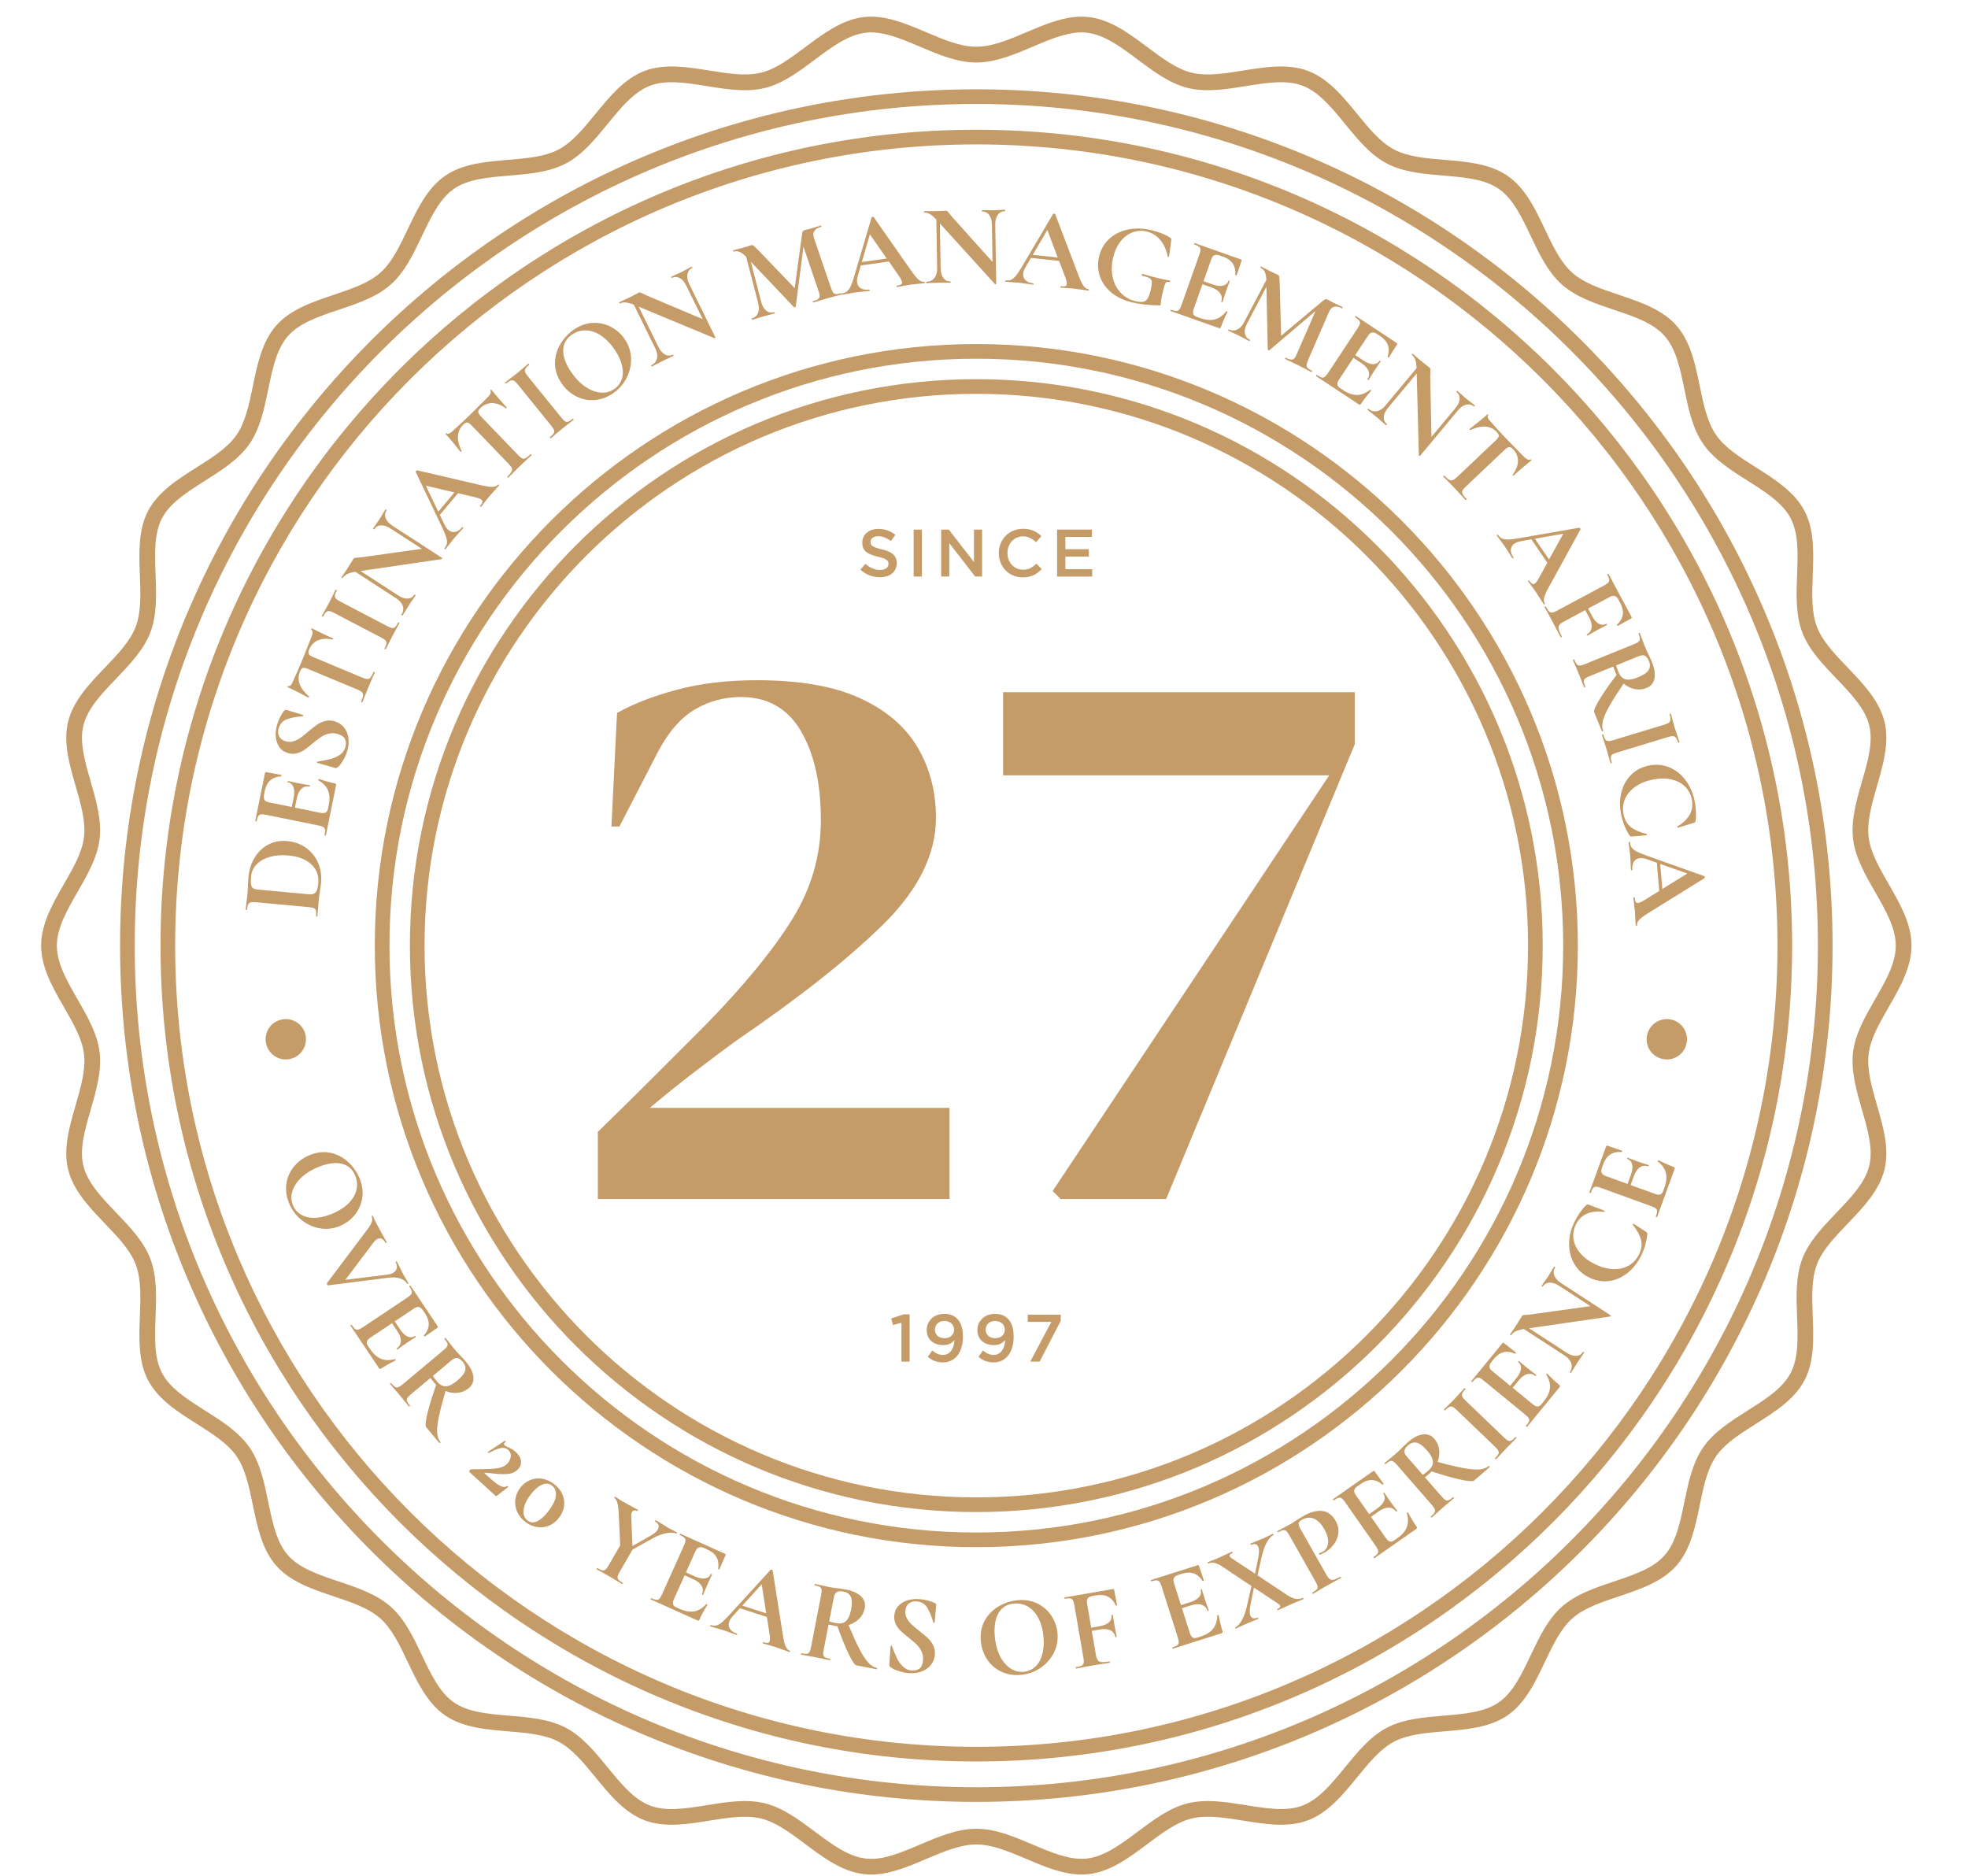 <?xml version="1.0" encoding="UTF-8"?>
<svg xmlns="http://www.w3.org/2000/svg" width="256" height="244" viewBox="0 0 256 244" fill="none">
  <path d="M79.537 107.507L80.266 92.742C82.344 91.564 84.925 90.559 88.011 89.727C91.094 88.895 94.578 88.479 98.46 88.479C104.006 88.479 108.477 89.259 111.873 90.818C115.269 92.378 117.764 94.509 119.359 97.213C120.953 99.916 121.751 102.967 121.751 106.362C121.751 111.145 119.428 115.808 114.784 120.347C110.139 124.888 103.798 129.896 95.757 135.371C94.231 136.48 92.43 137.832 90.35 139.426C88.272 141.022 86.329 142.581 84.528 144.106H123.519V155.959H77.769V147.226C80.266 144.8 82.709 142.391 85.1 139.999L91.91 133.188C96.901 128.059 100.627 123.502 103.089 119.516C105.548 115.531 106.779 111.25 106.779 106.675C106.779 101.892 105.912 98.029 104.18 95.082C102.447 92.136 99.847 90.663 96.38 90.663C94.231 90.663 92.237 91.201 90.401 92.274C88.564 93.35 86.954 95.203 85.567 97.836L80.576 107.506H79.537V107.507Z" fill="#C59B67"></path>
  <path d="M137.969 155.959L136.93 154.919L172.905 100.853H130.484V90.04H176.232V96.798L151.694 155.959H137.969Z" fill="#C59B67"></path>
  <path d="M127.002 229.121C68.485 229.121 20.879 181.515 20.879 122.999C20.879 64.483 68.485 16.876 127.002 16.876C185.519 16.876 233.124 64.482 233.124 122.999C233.124 181.516 185.518 229.121 127.002 229.121ZM127.002 18.783C69.537 18.783 22.785 65.534 22.785 123C22.785 180.466 69.536 227.215 127.002 227.215C184.468 227.215 231.217 180.464 231.217 123C231.217 65.536 184.466 18.783 127.002 18.783Z" fill="#C59B67"></path>
  <path d="M127.001 234.38C65.585 234.38 15.619 184.414 15.619 122.999C15.619 61.584 65.585 11.617 127.001 11.617C188.417 11.617 238.382 61.583 238.382 122.999C238.382 184.415 188.417 234.38 127.001 234.38ZM127.001 13.524C66.636 13.524 17.525 62.635 17.525 123C17.525 183.365 66.636 232.474 127.001 232.474C187.366 232.474 236.475 183.364 236.475 123C236.475 62.636 187.365 13.524 127.001 13.524Z" fill="#C59B67"></path>
  <path d="M140.702 243.829C138.287 243.829 135.873 242.804 133.529 241.808C131.238 240.835 129.074 239.918 127.001 239.918C124.928 239.918 122.763 240.836 120.472 241.808C117.819 242.936 115.078 244.108 112.337 243.772C109.52 243.434 107.095 241.619 104.751 239.865C102.796 238.403 100.95 237.021 99.01 236.545C97.018 236.056 94.707 236.428 92.264 236.82C89.405 237.282 86.447 237.759 83.851 236.771C81.214 235.772 79.303 233.434 77.455 231.174C75.904 229.276 74.438 227.484 72.657 226.547C70.852 225.598 68.529 225.404 66.07 225.2C63.176 224.958 60.183 224.708 57.889 223.121C55.582 221.526 54.289 218.808 53.039 216.179C51.982 213.957 50.985 211.858 49.469 210.515C47.949 209.167 45.743 208.426 43.408 207.642C40.651 206.718 37.801 205.761 35.945 203.667C34.091 201.575 33.483 198.632 32.896 195.787C32.397 193.372 31.926 191.091 30.769 189.417C29.62 187.757 27.661 186.517 25.585 185.202C23.123 183.644 20.576 182.031 19.267 179.542C17.971 177.077 18.086 174.08 18.196 171.181C18.289 168.711 18.378 166.379 17.652 164.466C16.941 162.592 15.343 160.923 13.65 159.157C11.628 157.046 9.536 154.862 8.861 152.115C8.201 149.429 9.03 146.556 9.832 143.779C10.521 141.396 11.171 139.144 10.924 137.097C10.687 135.121 9.539 133.124 8.323 131.011C6.863 128.47 5.352 125.844 5.352 122.998C5.352 120.152 6.863 117.525 8.324 114.984C9.539 112.871 10.687 110.874 10.923 108.898C11.169 106.851 10.519 104.6 9.832 102.217C9.03 99.439 8.2 96.566 8.861 93.878C9.536 91.132 11.627 88.948 13.649 86.837C15.341 85.07 16.94 83.401 17.651 81.527C18.378 79.614 18.289 77.281 18.195 74.811C18.086 71.913 17.971 68.915 19.267 66.451C20.576 63.963 23.123 62.351 25.585 60.791C27.661 59.477 29.621 58.236 30.77 56.575C31.927 54.901 32.398 52.621 32.897 50.206C33.484 47.36 34.092 44.418 35.947 42.326C37.803 40.231 40.654 39.275 43.412 38.349C45.747 37.566 47.952 36.826 49.47 35.48C50.987 34.136 51.984 32.038 53.041 29.815C54.291 27.187 55.584 24.468 57.891 22.873C60.185 21.286 63.178 21.036 66.071 20.795C68.53 20.59 70.853 20.397 72.658 19.448C74.439 18.512 75.904 16.719 77.456 14.822C79.305 12.561 81.215 10.224 83.852 9.223C86.449 8.241 89.409 8.714 92.266 9.175C94.709 9.568 97.016 9.939 99.011 9.45C100.95 8.973 102.795 7.592 104.75 6.13C107.095 4.376 109.519 2.561 112.337 2.223C115.074 1.897 117.816 3.061 120.47 4.187C122.761 5.16 124.926 6.079 127 6.079C129.074 6.079 131.238 5.16 133.529 4.187C136.185 3.059 138.922 1.895 141.663 2.223C144.48 2.561 146.905 4.376 149.249 6.13C151.204 7.592 153.05 8.974 154.99 9.45C156.983 9.938 159.293 9.568 161.736 9.175C164.597 8.717 167.553 8.239 170.149 9.223C172.786 10.223 174.697 12.562 176.545 14.822C178.096 16.72 179.562 18.512 181.343 19.449C183.148 20.398 185.471 20.592 187.93 20.797C190.824 21.038 193.817 21.288 196.111 22.875C198.418 24.47 199.711 27.188 200.961 29.818C202.018 32.039 203.015 34.139 204.532 35.482C206.05 36.829 208.255 37.57 210.59 38.352C213.348 39.277 216.199 40.234 218.056 42.329C219.909 44.421 220.517 47.363 221.104 50.209C221.603 52.623 222.074 54.904 223.231 56.578C224.38 58.239 226.34 59.48 228.415 60.794C230.878 62.353 233.424 63.965 234.733 66.454C236.029 68.919 235.915 71.916 235.804 74.815C235.712 77.284 235.622 79.616 236.348 81.528C237.059 83.402 238.657 85.07 240.35 86.837C242.372 88.948 244.463 91.132 245.138 93.879C245.798 96.565 244.969 99.438 244.168 102.216C243.48 104.599 242.831 106.851 243.076 108.898C243.314 110.873 244.462 112.87 245.677 114.983C247.138 117.524 248.648 120.151 248.648 122.997C248.648 125.843 247.136 128.471 245.675 131.012C244.46 133.125 243.312 135.121 243.074 137.096C242.83 139.144 243.479 141.395 244.166 143.778C244.969 146.556 245.798 149.429 245.139 152.116C244.464 154.863 242.373 157.047 240.351 159.158C238.659 160.925 237.061 162.594 236.349 164.468C235.623 166.38 235.711 168.712 235.805 171.18C235.914 174.079 236.028 177.077 234.732 179.542C233.423 182.03 230.877 183.642 228.414 185.202C226.339 186.516 224.379 187.757 223.23 189.418C222.073 191.092 221.602 193.372 221.103 195.787C220.516 198.633 219.908 201.576 218.054 203.668C216.197 205.762 213.346 206.718 210.589 207.644C208.254 208.427 206.049 209.167 204.53 210.513C203.013 211.857 202.016 213.955 200.959 216.178C199.709 218.806 198.416 221.525 196.109 223.12C193.814 224.707 190.822 224.957 187.928 225.198C185.469 225.403 183.147 225.596 181.342 226.545C179.561 227.482 178.095 229.274 176.544 231.172C174.695 233.432 172.785 235.77 170.148 236.771C167.553 237.759 164.596 237.28 161.735 236.819C159.291 236.426 156.981 236.053 154.99 236.544C153.05 237.021 151.204 238.401 149.249 239.864C146.904 241.617 144.481 243.432 141.663 243.77C141.343 243.809 141.022 243.827 140.702 243.827V243.829ZM127.001 237.874C129.49 237.874 131.949 238.918 134.327 239.928C136.846 240.997 139.225 242.003 141.419 241.743C143.695 241.47 145.799 239.895 148.026 238.23C150.058 236.709 152.159 235.137 154.503 234.562C156.9 233.974 159.524 234.396 162.059 234.804C164.774 235.241 167.336 235.653 169.424 234.862C171.549 234.055 173.207 232.028 174.963 229.882C176.576 227.909 178.244 225.87 180.392 224.74C182.564 223.598 185.205 223.378 187.76 223.166C190.507 222.937 193.103 222.72 194.949 221.444C196.807 220.159 197.929 217.801 199.115 215.305C200.213 212.996 201.348 210.608 203.175 208.989C205.004 207.367 207.513 206.526 209.939 205.712C212.558 204.833 215.031 204.004 216.526 202.317C218.018 200.633 218.546 198.081 219.104 195.379C219.621 192.871 220.158 190.277 221.551 188.263C222.936 186.26 225.166 184.847 227.322 183.483C229.661 182.002 231.871 180.603 232.925 178.598C233.968 176.617 233.87 174.017 233.765 171.264C233.669 168.701 233.568 166.05 234.44 163.75C235.299 161.487 237.118 159.588 238.876 157.751C240.798 155.745 242.612 153.85 243.156 151.634C243.685 149.477 242.967 146.987 242.205 144.351C241.492 141.876 240.753 139.317 241.048 136.857C241.335 134.47 242.642 132.197 243.906 130C245.294 127.585 246.605 125.303 246.605 123.003C246.605 120.703 245.294 118.422 243.906 116.007C242.642 113.809 241.338 111.537 241.051 109.149C240.755 106.689 241.492 104.13 242.208 101.656C242.968 99.019 243.686 96.529 243.157 94.373C242.613 92.156 240.798 90.261 238.877 88.256C237.118 86.419 235.3 84.521 234.441 82.258C233.569 79.958 233.67 77.306 233.768 74.743C233.871 71.99 233.972 69.392 232.928 67.41C231.873 65.405 229.664 64.006 227.325 62.525C225.169 61.16 222.939 59.749 221.554 57.745C220.159 55.73 219.624 53.136 219.107 50.628C218.549 47.927 218.022 45.374 216.529 43.692C215.034 42.005 212.561 41.175 209.943 40.296C207.517 39.482 205.009 38.64 203.178 37.017C201.352 35.398 200.216 33.01 199.119 30.702C197.932 28.205 196.811 25.847 194.953 24.562C193.106 23.285 190.511 23.069 187.764 22.84C185.209 22.627 182.567 22.407 180.395 21.264C178.246 20.134 176.579 18.095 174.966 16.122C173.211 13.976 171.552 11.948 169.427 11.142C167.339 10.352 164.777 10.763 162.062 11.2C159.527 11.608 156.899 12.03 154.505 11.442C152.161 10.866 150.06 9.293 148.027 7.774C145.8 6.107 143.696 4.533 141.421 4.26C139.223 3.989 136.85 5.007 134.329 6.077C131.951 7.086 129.491 8.131 127.002 8.131C124.513 8.131 122.053 7.086 119.674 6.076C117.154 5.006 114.767 3.993 112.583 4.261C110.307 4.534 108.203 6.109 105.976 7.775C103.943 9.296 101.843 10.867 99.5 11.443C97.1 12.031 94.48 11.609 91.944 11.201C89.229 10.765 86.666 10.353 84.578 11.142C82.452 11.949 80.794 13.976 79.038 16.124C77.426 18.096 75.758 20.135 73.61 21.265C71.437 22.408 68.796 22.627 66.241 22.841C63.495 23.07 60.9 23.285 59.053 24.562C57.195 25.847 56.074 28.206 54.887 30.701C53.789 33.01 52.654 35.398 50.827 37.017C48.998 38.639 46.489 39.48 44.063 40.294C41.445 41.173 38.972 42.003 37.477 43.69C35.984 45.373 35.456 47.925 34.898 50.627C34.381 53.135 33.844 55.729 32.451 57.743C31.066 59.747 28.836 61.159 26.679 62.523C24.34 64.004 22.131 65.403 21.076 67.408C20.034 69.388 20.133 71.988 20.237 74.739C20.334 77.303 20.435 79.955 19.561 82.256C18.703 84.519 16.884 86.418 15.126 88.255C13.204 90.261 11.39 92.156 10.846 94.372C10.316 96.529 11.035 99.019 11.796 101.656C12.51 104.13 13.249 106.689 12.954 109.148C12.667 111.536 11.36 113.809 10.096 116.008C8.708 118.422 7.397 120.703 7.397 123.003C7.397 125.303 8.708 127.583 10.096 129.997C11.36 132.195 12.667 134.469 12.954 136.857C13.25 139.317 12.511 141.876 11.796 144.35C11.034 146.986 10.316 149.476 10.845 151.633C11.389 153.848 13.205 155.743 15.125 157.749C16.885 159.585 18.703 161.484 19.561 163.747C20.434 166.047 20.333 168.699 20.236 171.263C20.132 174.015 20.032 176.614 21.075 178.596C22.13 180.602 24.34 182 26.678 183.481C28.835 184.846 31.064 186.257 32.449 188.26C33.844 190.275 34.379 192.869 34.896 195.377C35.454 198.079 35.981 200.632 37.474 202.315C38.968 204.001 41.441 204.83 44.059 205.708C46.485 206.523 48.995 207.365 50.825 208.989C52.651 210.607 53.787 212.995 54.884 215.304C56.072 217.8 57.192 220.158 59.05 221.443C60.897 222.72 63.492 222.936 66.24 223.165C68.795 223.378 71.436 223.598 73.608 224.741C75.757 225.871 77.424 227.91 79.037 229.883C80.792 232.029 82.451 234.057 84.576 234.863C86.662 235.658 89.226 235.243 91.941 234.805C94.478 234.397 97.104 233.974 99.498 234.563C101.842 235.139 103.943 236.712 105.976 238.231C108.203 239.898 110.307 241.472 112.582 241.745C114.794 242.019 117.158 240.998 119.675 239.93C122.053 238.92 124.512 237.876 127.002 237.876L127.001 237.874Z" fill="#C59B67"></path>
  <path d="M39.609 136.17C39.428 136.603 39.155 136.963 38.791 137.251C38.423 137.539 38.004 137.717 37.528 137.781C37.057 137.847 36.607 137.79 36.177 137.611C35.75 137.433 35.392 137.159 35.105 136.791C34.819 136.424 34.642 136.005 34.577 135.532C34.515 135.06 34.57 134.609 34.745 134.181C34.923 133.751 35.194 133.394 35.557 133.109C35.923 132.822 36.339 132.647 36.812 132.581C37.283 132.518 37.736 132.572 38.168 132.749C38.599 132.925 38.958 133.195 39.248 133.559C39.534 133.924 39.712 134.343 39.778 134.814C39.841 135.286 39.784 135.737 39.609 136.17Z" fill="#C59B67"></path>
  <path d="M214.789 133.522C215.086 133.162 215.453 132.898 215.888 132.728C216.323 132.56 216.777 132.514 217.246 132.59C217.718 132.666 218.133 132.853 218.491 133.15C218.848 133.446 219.11 133.812 219.276 134.248C219.442 134.682 219.487 135.136 219.411 135.605C219.334 136.076 219.15 136.492 218.855 136.849C218.559 137.208 218.197 137.47 217.765 137.636C217.332 137.803 216.881 137.847 216.409 137.771C215.94 137.695 215.524 137.51 215.164 137.215C214.801 136.919 214.536 136.556 214.367 136.123C214.199 135.691 214.153 135.239 214.23 134.768C214.307 134.299 214.491 133.882 214.789 133.522Z" fill="#C59B67"></path>
  <path d="M41.614 115.912C41.589 116.071 41.561 116.266 41.529 116.499C41.498 116.732 41.468 116.993 41.442 117.282L41.354 118.389C41.346 118.589 41.326 118.858 41.294 119.197C41.292 119.217 41.262 119.224 41.202 119.219C41.142 119.213 41.113 119.2 41.115 119.18C41.144 118.862 41.141 118.625 41.105 118.472C41.069 118.318 40.981 118.207 40.842 118.139C40.702 118.071 40.484 118.023 40.185 117.995L33.269 117.356C32.97 117.328 32.748 117.335 32.604 117.377C32.46 117.419 32.354 117.509 32.286 117.648C32.218 117.788 32.17 118.012 32.14 118.32C32.138 118.35 32.107 118.362 32.046 118.356C31.986 118.351 31.958 118.333 31.961 118.303L32.049 117.512C32.111 117.056 32.154 116.693 32.18 116.425C32.217 116.017 32.242 115.597 32.251 115.166C32.278 114.646 32.301 114.297 32.317 114.118C32.41 113.112 32.692 112.237 33.162 111.492C33.633 110.747 34.231 110.193 34.958 109.828C35.685 109.463 36.477 109.32 37.333 109.399C38.299 109.488 39.132 109.789 39.833 110.3C40.534 110.812 41.051 111.462 41.385 112.251C41.719 113.04 41.845 113.883 41.762 114.779C41.733 115.098 41.683 115.475 41.613 115.91L41.614 115.912ZM41.077 113.166C40.798 112.648 40.352 112.223 39.741 111.891C39.129 111.558 38.38 111.351 37.493 111.269C36.647 111.191 35.866 111.249 35.15 111.444C34.434 111.639 33.854 111.957 33.412 112.398C32.97 112.839 32.72 113.373 32.662 114.001C32.604 114.619 32.625 115.047 32.724 115.287C32.823 115.527 33.066 115.665 33.454 115.701L40.175 116.322C40.573 116.359 40.864 116.28 41.048 116.086C41.232 115.892 41.351 115.497 41.406 114.899C41.465 114.262 41.355 113.684 41.077 113.166Z" fill="#C59B67"></path>
  <path d="M41.397 101.425C41.403 101.396 41.416 101.37 41.435 101.349C41.454 101.328 41.469 101.318 41.479 101.32C42.224 101.573 42.91 101.764 43.537 101.892C43.615 101.908 43.669 101.934 43.697 101.97C43.725 102.007 43.73 102.069 43.713 102.157L42.392 108.654C42.385 108.683 42.353 108.692 42.294 108.68C42.235 108.668 42.209 108.647 42.215 108.618C42.278 108.305 42.301 108.072 42.28 107.92C42.259 107.768 42.184 107.653 42.051 107.575C41.919 107.497 41.706 107.429 41.412 107.368L34.606 105.984C34.312 105.924 34.091 105.905 33.944 105.926C33.798 105.947 33.681 106.026 33.597 106.162C33.514 106.298 33.441 106.518 33.379 106.822C33.373 106.851 33.341 106.86 33.281 106.848C33.222 106.836 33.196 106.815 33.202 106.786L34.47 100.554C34.491 100.456 34.544 100.416 34.632 100.434L36.593 100.802C36.614 100.806 36.622 100.836 36.621 100.892C36.621 100.948 36.603 100.978 36.572 100.981C35.971 101.023 35.497 101.201 35.146 101.518C34.796 101.835 34.559 102.297 34.435 102.904L34.346 103.345C34.285 103.639 34.306 103.868 34.405 104.031C34.505 104.195 34.687 104.303 34.952 104.357L37.95 104.967L38.198 103.747C38.314 103.179 38.304 102.723 38.171 102.379C38.036 102.035 37.793 101.828 37.441 101.756C37.412 101.75 37.402 101.72 37.414 101.666C37.425 101.612 37.444 101.588 37.475 101.594L38.794 101.878L39.503 102.007C39.84 102.055 40.107 102.099 40.303 102.139C40.323 102.143 40.326 102.174 40.314 102.233C40.302 102.292 40.287 102.319 40.267 102.315C39.865 102.233 39.518 102.323 39.225 102.586C38.932 102.848 38.726 103.268 38.609 103.846L38.364 105.052L41.685 105.727C41.97 105.785 42.191 105.774 42.35 105.694C42.509 105.614 42.613 105.456 42.661 105.221L42.76 104.736C42.915 103.972 42.884 103.328 42.663 102.803C42.443 102.279 42.027 101.842 41.414 101.493C41.394 101.489 41.389 101.468 41.397 101.428V101.425Z" fill="#C59B67"></path>
  <path d="M38.151 96.429C38.473 96.333 38.773 96.186 39.052 95.989C39.331 95.791 39.682 95.516 40.102 95.163C40.553 94.777 40.937 94.475 41.254 94.258C41.57 94.04 41.924 93.881 42.316 93.78C42.707 93.679 43.118 93.694 43.548 93.824C44.046 93.975 44.447 94.243 44.754 94.628C45.061 95.014 45.249 95.476 45.321 96.015C45.392 96.554 45.341 97.116 45.164 97.699C45.033 98.13 44.837 98.561 44.575 98.994C44.313 99.427 44.086 99.703 43.893 99.822C43.84 99.858 43.793 99.884 43.752 99.897C43.712 99.911 43.653 99.906 43.576 99.883L41.28 99.234L41.266 99.23C41.228 99.219 41.213 99.188 41.223 99.139C41.233 99.09 41.258 99.066 41.299 99.068C41.97 98.958 42.52 98.85 42.948 98.745C43.377 98.64 43.78 98.464 44.158 98.218C44.536 97.972 44.788 97.638 44.916 97.217C45.032 96.834 45.024 96.488 44.895 96.176C44.764 95.865 44.451 95.634 43.953 95.483C43.532 95.356 43.136 95.337 42.763 95.428C42.391 95.519 42.054 95.665 41.753 95.866C41.451 96.067 41.076 96.356 40.628 96.732C40.192 97.102 39.83 97.381 39.543 97.571C39.256 97.761 38.937 97.902 38.584 97.994C38.232 98.086 37.855 98.071 37.454 97.949C36.946 97.795 36.562 97.52 36.302 97.122C36.041 96.725 35.897 96.27 35.868 95.76C35.839 95.25 35.902 94.741 36.056 94.234C36.158 93.899 36.292 93.568 36.458 93.243C36.625 92.917 36.783 92.662 36.933 92.478C36.997 92.404 37.056 92.358 37.108 92.343C37.16 92.328 37.219 92.33 37.286 92.35L39.396 92.99C39.424 92.999 39.439 93.029 39.439 93.081C39.439 93.133 39.422 93.16 39.391 93.161L39.083 93.193C38.407 93.25 37.811 93.375 37.293 93.568C36.774 93.761 36.429 94.145 36.254 94.719C36.139 95.102 36.153 95.448 36.3 95.759C36.446 96.07 36.73 96.289 37.151 96.417C37.496 96.521 37.829 96.526 38.15 96.43L38.151 96.429Z" fill="#C59B67"></path>
  <path d="M40.186 90.589C40.209 90.61 40.209 90.642 40.186 90.687C40.162 90.731 40.136 90.748 40.109 90.736C39.755 90.545 39.295 90.304 38.728 90.014C38.161 89.723 37.73 89.516 37.434 89.393C37.388 89.373 37.375 89.339 37.397 89.288C37.418 89.237 37.452 89.221 37.498 89.241C37.701 89.325 37.913 89.105 38.132 88.579C38.491 87.797 38.892 86.875 39.334 85.813C39.562 85.269 39.793 84.688 40.028 84.071L40.407 83.124C40.553 82.773 40.637 82.508 40.658 82.327C40.679 82.146 40.631 82.004 40.512 81.9C40.479 81.876 40.473 81.838 40.493 81.787C40.514 81.737 40.544 81.719 40.581 81.734C40.846 81.877 41.276 82.092 41.872 82.378C42.468 82.665 42.95 82.885 43.319 83.039C43.346 83.051 43.351 83.08 43.332 83.125C43.312 83.171 43.287 83.193 43.256 83.191C42.487 83.033 41.847 83.069 41.334 83.299C40.82 83.529 40.448 83.921 40.218 84.475C40.106 84.743 40.09 84.944 40.168 85.08C40.247 85.216 40.448 85.351 40.771 85.486L47.154 88.148C47.44 88.268 47.659 88.326 47.811 88.325C47.963 88.324 48.095 88.254 48.207 88.117C48.319 87.979 48.446 87.74 48.589 87.398C48.6 87.37 48.634 87.368 48.689 87.391C48.745 87.414 48.766 87.439 48.755 87.467C48.616 87.799 48.502 88.06 48.411 88.25L47.919 89.393L47.465 90.52C47.393 90.718 47.286 90.987 47.144 91.329C47.132 91.357 47.099 91.359 47.043 91.336C46.987 91.313 46.966 91.288 46.978 91.26C47.117 90.928 47.197 90.672 47.217 90.49C47.238 90.309 47.195 90.161 47.086 90.045C46.977 89.929 46.784 89.814 46.507 89.698L40.098 87.024C39.785 86.893 39.554 86.846 39.409 86.883C39.264 86.92 39.138 87.068 39.03 87.326C38.571 88.424 38.958 89.512 40.188 90.588L40.186 90.589Z" fill="#C59B67"></path>
  <path d="M51.01 81.691C51.157 81.712 51.286 81.669 51.398 81.564C51.51 81.459 51.639 81.264 51.788 80.981C51.803 80.955 51.836 80.955 51.889 80.983C51.943 81.011 51.962 81.038 51.949 81.065C51.796 81.357 51.671 81.586 51.574 81.75L51.033 82.753L50.532 83.744C50.448 83.926 50.327 84.168 50.17 84.469C50.16 84.487 50.129 84.482 50.076 84.454C50.023 84.426 50.001 84.403 50.011 84.386C50.158 84.102 50.245 83.883 50.271 83.726C50.297 83.569 50.257 83.434 50.154 83.318C50.051 83.202 49.867 83.075 49.601 82.936L43.446 79.719C43.18 79.58 42.973 79.503 42.823 79.486C42.674 79.47 42.54 79.516 42.422 79.623C42.304 79.73 42.17 79.926 42.023 80.209C42.013 80.227 41.982 80.222 41.929 80.194C41.875 80.166 41.854 80.144 41.863 80.126L42.252 79.415C42.483 79.017 42.663 78.694 42.793 78.445C42.937 78.171 43.106 77.825 43.302 77.408L43.643 76.723C43.657 76.696 43.691 76.697 43.744 76.725C43.798 76.753 43.817 76.78 43.803 76.807C43.659 77.081 43.579 77.299 43.564 77.46C43.547 77.621 43.592 77.757 43.697 77.869C43.802 77.98 43.988 78.105 44.255 78.244L50.383 81.448C50.657 81.592 50.868 81.674 51.016 81.695L51.01 81.691Z" fill="#C59B67"></path>
  <path d="M50.233 66.284C50.285 66.317 50.303 66.341 50.294 66.358C50.075 66.693 50.036 67.044 50.175 67.408C50.316 67.772 50.608 68.099 51.051 68.387L57.495 72.566C57.52 72.582 57.525 72.612 57.508 72.655C57.492 72.698 57.471 72.723 57.444 72.729L46.895 74.273L51.791 77.448C52.234 77.736 52.647 77.873 53.026 77.857C53.407 77.841 53.703 77.669 53.914 77.342C53.925 77.325 53.956 77.333 54.007 77.365C54.057 77.398 54.077 77.423 54.066 77.439C53.914 77.674 53.794 77.852 53.703 77.972L53.249 78.643L52.757 79.432C52.672 79.58 52.544 79.788 52.368 80.057C52.352 80.082 52.319 80.078 52.269 80.046C52.218 80.013 52.202 79.984 52.218 79.96C52.456 79.591 52.516 79.215 52.395 78.832C52.273 78.45 51.99 78.114 51.545 77.826L46.222 74.373C45.74 74.454 45.379 74.557 45.138 74.68C44.897 74.803 44.708 74.971 44.572 75.18C44.562 75.197 44.532 75.189 44.48 75.157C44.431 75.124 44.41 75.099 44.42 75.083L44.776 74.562C44.855 74.458 44.964 74.302 45.099 74.092L45.706 73.128C45.773 73.005 45.861 72.86 45.971 72.692C46.014 72.625 46.065 72.586 46.118 72.573C46.175 72.561 46.283 72.549 46.447 72.535C46.733 72.518 46.928 72.501 47.032 72.486L54.879 71.388L50.815 68.752C50.361 68.458 49.944 68.319 49.565 68.335C49.185 68.351 48.889 68.523 48.676 68.85C48.666 68.867 48.636 68.859 48.584 68.826C48.535 68.793 48.514 68.769 48.525 68.752L48.889 68.219C49.078 67.961 49.234 67.74 49.355 67.555C49.462 67.388 49.608 67.147 49.786 66.834L50.141 66.259C50.151 66.242 50.182 66.25 50.233 66.283L50.233 66.284Z" fill="#C59B67"></path>
  <path d="M64.885 63.045C64.931 63.084 64.938 63.122 64.906 63.16C64.777 63.313 64.57 63.544 64.284 63.852C63.986 64.176 63.775 64.411 63.653 64.556C63.492 64.747 63.303 64.987 63.087 65.276C62.884 65.549 62.718 65.762 62.589 65.915C62.564 65.945 62.527 65.941 62.482 65.903C62.437 65.865 62.425 65.83 62.452 65.799C62.619 65.6 62.719 65.439 62.751 65.316C62.783 65.193 62.745 65.086 62.638 64.996C62.508 64.887 62.226 64.78 61.791 64.675L59.584 64.152L57.209 66.976L57.831 68.264C57.97 68.55 58.135 68.774 58.326 68.935C58.601 69.166 58.897 69.249 59.215 69.183C59.533 69.117 59.829 68.919 60.106 68.59C60.138 68.552 60.177 68.552 60.223 68.59C60.269 68.629 60.276 68.667 60.244 68.706C60.129 68.844 59.954 69.037 59.72 69.284C59.46 69.562 59.24 69.808 59.06 70.022C58.886 70.229 58.685 70.484 58.456 70.787C58.252 71.06 58.083 71.277 57.947 71.438C57.922 71.468 57.885 71.465 57.84 71.426C57.794 71.387 57.784 71.353 57.81 71.322C57.991 71.108 58.098 70.891 58.132 70.671C58.166 70.452 58.132 70.174 58.028 69.839C57.924 69.504 57.734 69.05 57.458 68.478L54.077 61.382C54.067 61.347 54.085 61.303 54.13 61.25C54.182 61.188 54.222 61.164 54.251 61.175L62.313 63.055C63.082 63.244 63.643 63.338 63.999 63.335C64.353 63.333 64.611 63.236 64.772 63.045C64.804 63.007 64.843 63.007 64.889 63.045H64.885ZM57.012 66.557L59.116 64.054L55.388 63.173L57.012 66.557Z" fill="#C59B67"></path>
  <path d="M60.036 58.666C60.05 58.695 60.036 58.725 59.998 58.756C59.958 58.787 59.928 58.792 59.907 58.77C59.658 58.454 59.332 58.05 58.928 57.558C58.524 57.066 58.21 56.704 57.989 56.474C57.954 56.438 57.957 56.401 57.996 56.363C58.036 56.325 58.073 56.324 58.107 56.36C58.26 56.518 58.542 56.4 58.952 56.005C59.593 55.43 60.327 54.744 61.155 53.946C61.58 53.537 62.023 53.096 62.485 52.624L63.209 51.906C63.483 51.642 63.666 51.432 63.757 51.274C63.849 51.117 63.861 50.967 63.792 50.824C63.771 50.789 63.781 50.752 63.82 50.713C63.86 50.675 63.893 50.671 63.922 50.699C64.109 50.936 64.418 51.304 64.851 51.803C65.284 52.303 65.638 52.697 65.915 52.985C65.936 53.007 65.929 53.035 65.893 53.069C65.857 53.104 65.825 53.114 65.797 53.099C65.154 52.648 64.552 52.427 63.99 52.433C63.428 52.44 62.929 52.652 62.498 53.068C62.289 53.269 62.193 53.448 62.212 53.604C62.231 53.76 62.361 53.964 62.604 54.216L67.401 59.197C67.616 59.42 67.794 59.562 67.934 59.621C68.074 59.68 68.223 59.669 68.38 59.587C68.537 59.505 68.749 59.336 69.016 59.079C69.037 59.058 69.069 59.069 69.111 59.113C69.152 59.156 69.163 59.188 69.14 59.209C68.881 59.459 68.672 59.653 68.514 59.792L67.607 60.645L66.743 61.499C66.598 61.652 66.392 61.857 66.127 62.113C66.106 62.134 66.073 62.123 66.032 62.079C65.99 62.036 65.98 62.004 66.002 61.983C66.261 61.733 66.437 61.53 66.527 61.373C66.619 61.216 66.637 61.062 66.584 60.913C66.531 60.764 66.399 60.58 66.191 60.365L61.374 55.363C61.138 55.118 60.946 54.984 60.798 54.96C60.65 54.936 60.475 55.021 60.274 55.215C59.417 56.041 59.338 57.192 60.039 58.669L60.036 58.666Z" fill="#C59B67"></path>
  <path d="M73.505 54.805C73.632 54.882 73.767 54.895 73.911 54.842C74.056 54.79 74.252 54.663 74.5 54.461C74.523 54.442 74.554 54.456 74.592 54.503C74.63 54.55 74.637 54.583 74.613 54.602C74.357 54.81 74.152 54.97 73.998 55.081L73.102 55.787L72.249 56.497C72.1 56.631 71.894 56.805 71.629 57.019C71.613 57.032 71.587 57.015 71.549 56.968C71.512 56.922 71.5 56.892 71.516 56.879C71.765 56.678 71.932 56.51 72.017 56.377C72.102 56.244 72.12 56.104 72.072 55.956C72.023 55.809 71.904 55.619 71.716 55.386L67.344 49.99C67.155 49.757 66.995 49.603 66.865 49.529C66.735 49.455 66.593 49.444 66.441 49.495C66.291 49.547 66.09 49.673 65.841 49.875C65.825 49.888 65.799 49.871 65.761 49.824C65.724 49.778 65.712 49.748 65.728 49.735L66.367 49.237C66.737 48.963 67.031 48.738 67.249 48.561C67.489 48.366 67.782 48.116 68.127 47.811L68.712 47.317C68.735 47.298 68.766 47.312 68.804 47.359C68.842 47.406 68.849 47.439 68.825 47.458C68.585 47.653 68.425 47.821 68.346 47.962C68.268 48.103 68.254 48.246 68.307 48.39C68.36 48.534 68.48 48.723 68.669 48.955L73.023 54.328C73.218 54.569 73.378 54.728 73.506 54.806L73.505 54.805Z" fill="#C59B67"></path>
  <path d="M77.227 52.046C76.382 52.084 75.589 51.901 74.849 51.499C74.108 51.096 73.495 50.528 73.009 49.794C72.44 48.935 72.169 48.056 72.197 47.156C72.225 46.256 72.475 45.427 72.951 44.668C73.427 43.91 74.017 43.295 74.726 42.826C75.518 42.301 76.337 42.026 77.183 41.999C78.029 41.972 78.814 42.157 79.538 42.553C80.262 42.949 80.85 43.489 81.304 44.172C81.806 44.931 82.068 45.759 82.087 46.658C82.107 47.557 81.902 48.412 81.474 49.223C81.046 50.035 80.441 50.7 79.657 51.219C78.882 51.733 78.072 52.009 77.227 52.046ZM80.85 49.394C81.041 48.877 81.069 48.29 80.932 47.63C80.795 46.97 80.487 46.278 80.006 45.553C79.497 44.786 78.927 44.178 78.293 43.728C77.659 43.278 77.008 43.029 76.34 42.98C75.671 42.931 75.041 43.103 74.449 43.495C73.69 43.997 73.296 44.67 73.265 45.511C73.236 46.353 73.56 47.286 74.24 48.312C74.775 49.121 75.378 49.762 76.046 50.237C76.715 50.712 77.382 50.987 78.049 51.06C78.716 51.133 79.32 50.992 79.862 50.632C80.329 50.323 80.658 49.91 80.849 49.393L80.85 49.394Z" fill="#C59B67"></path>
  <path d="M90.047 34.75C90.073 34.804 90.077 34.835 90.06 34.844C89.701 35.02 89.488 35.301 89.419 35.685C89.352 36.069 89.435 36.499 89.668 36.975L93.052 43.87C93.066 43.897 93.054 43.925 93.018 43.953C92.982 43.981 92.951 43.992 92.924 43.983L83.079 39.892L85.649 45.13C85.883 45.606 86.167 45.934 86.501 46.115C86.835 46.297 87.178 46.302 87.527 46.13C87.545 46.121 87.567 46.144 87.593 46.197C87.619 46.25 87.624 46.282 87.606 46.291C87.355 46.414 87.16 46.504 87.021 46.562L86.287 46.905L85.459 47.328C85.311 47.412 85.093 47.524 84.806 47.665C84.78 47.678 84.752 47.658 84.726 47.604C84.7 47.55 84.7 47.517 84.726 47.503C85.121 47.309 85.365 47.017 85.457 46.626C85.549 46.236 85.478 45.802 85.245 45.327L82.449 39.631C81.994 39.453 81.632 39.356 81.361 39.338C81.09 39.32 80.843 39.367 80.619 39.477C80.6 39.486 80.579 39.463 80.553 39.41C80.527 39.356 80.522 39.325 80.54 39.316L81.112 39.052C81.233 39.004 81.405 38.925 81.63 38.815L82.648 38.299C82.769 38.229 82.919 38.149 83.099 38.061C83.17 38.025 83.233 38.017 83.287 38.035C83.341 38.054 83.441 38.099 83.588 38.172C83.842 38.304 84.018 38.39 84.116 38.431L91.412 41.517L89.277 37.168C89.04 36.683 88.754 36.35 88.42 36.168C88.085 35.987 87.743 35.982 87.394 36.154C87.375 36.163 87.354 36.14 87.328 36.087C87.301 36.033 87.297 36.002 87.314 35.993L87.9 35.722C88.196 35.599 88.443 35.489 88.64 35.392C88.82 35.304 89.067 35.172 89.381 34.995L89.981 34.684C89.999 34.675 90.021 34.698 90.047 34.752V34.75Z" fill="#C59B67"></path>
  <path d="M109.477 38.216C109.494 38.274 109.492 38.305 109.473 38.311C109.145 38.403 108.884 38.472 108.689 38.517L107.617 38.805L106.539 39.126C106.359 39.188 106.11 39.263 105.793 39.353C105.764 39.361 105.741 39.336 105.725 39.278C105.709 39.22 105.715 39.188 105.744 39.179C106.148 39.065 106.409 38.939 106.526 38.802C106.643 38.665 106.658 38.443 106.571 38.135L106.487 37.893L104.513 32.076L103.513 39.888C103.504 39.932 103.471 39.962 103.413 39.979C103.355 39.995 103.311 39.987 103.281 39.954L97.665 34.045L99.024 39.288C99.162 39.81 99.379 40.188 99.679 40.42C99.979 40.652 100.325 40.712 100.72 40.601C100.749 40.593 100.772 40.618 100.788 40.675C100.804 40.733 100.798 40.766 100.768 40.774C100.508 40.848 100.305 40.9 100.158 40.931L99.36 41.141L98.455 41.413C98.304 41.466 98.099 41.53 97.839 41.603C97.81 41.611 97.787 41.586 97.772 41.529C97.755 41.471 97.761 41.438 97.791 41.43C98.186 41.319 98.456 41.081 98.603 40.717C98.749 40.354 98.755 39.916 98.621 39.403L97.06 33.391L97.041 33.381C96.747 33.08 96.475 32.877 96.222 32.771C95.968 32.666 95.707 32.652 95.438 32.728C95.409 32.736 95.386 32.711 95.37 32.653C95.354 32.595 95.36 32.563 95.39 32.554L96.073 32.376C96.21 32.348 96.385 32.304 96.596 32.244L97.357 32.013C97.441 31.979 97.55 31.943 97.685 31.905C97.81 31.87 97.918 31.886 98.01 31.953C98.102 32.02 98.285 32.192 98.561 32.467L103.377 37.48L104.339 30.411C104.359 30.26 104.393 30.149 104.44 30.078C104.488 30.008 104.565 29.957 104.67 29.927C104.757 29.903 104.857 29.88 104.97 29.858C105.083 29.837 105.212 29.805 105.357 29.764L106.205 29.509C106.337 29.461 106.528 29.402 106.778 29.331C106.806 29.323 106.83 29.348 106.845 29.405C106.862 29.463 106.856 29.496 106.826 29.504C106.374 29.632 106.073 29.816 105.923 30.056C105.773 30.296 105.761 30.606 105.889 30.985L108.09 37.44C108.194 37.733 108.291 37.939 108.382 38.059C108.473 38.179 108.595 38.243 108.748 38.252C108.901 38.261 109.127 38.223 109.425 38.138C109.445 38.133 109.462 38.159 109.479 38.217L109.477 38.216Z" fill="#C59B67"></path>
  <path d="M120.311 36.731C120.32 36.79 120.299 36.823 120.249 36.831C120.051 36.859 119.743 36.893 119.324 36.931C118.886 36.973 118.572 37.007 118.384 37.034C118.137 37.069 117.836 37.121 117.483 37.191C117.149 37.259 116.883 37.306 116.685 37.334C116.645 37.34 116.622 37.313 116.613 37.253C116.605 37.193 116.62 37.161 116.66 37.155C116.918 37.119 117.099 37.065 117.206 36.995C117.311 36.925 117.355 36.82 117.336 36.681C117.312 36.513 117.173 36.244 116.919 35.876L115.626 34.014L111.973 34.53L111.576 35.904C111.488 36.209 111.462 36.486 111.496 36.733C111.547 37.089 111.712 37.349 111.992 37.511C112.273 37.674 112.626 37.724 113.052 37.664C113.102 37.657 113.131 37.684 113.139 37.743C113.148 37.803 113.127 37.836 113.077 37.843C112.898 37.868 112.639 37.895 112.301 37.923C111.921 37.956 111.593 37.992 111.317 38.031C111.049 38.069 110.729 38.124 110.355 38.197C110.021 38.264 109.751 38.313 109.543 38.342C109.504 38.348 109.48 38.321 109.471 38.261C109.463 38.201 109.479 38.169 109.518 38.163C109.795 38.124 110.02 38.034 110.193 37.894C110.365 37.753 110.524 37.524 110.671 37.205C110.818 36.887 110.98 36.422 111.156 35.811L113.38 28.271C113.395 28.239 113.438 28.217 113.507 28.208C113.586 28.197 113.633 28.206 113.647 28.234L118.392 35.018C118.837 35.672 119.193 36.117 119.458 36.352C119.724 36.587 119.98 36.687 120.228 36.652C120.278 36.645 120.307 36.671 120.315 36.731H120.311ZM112.106 34.086L115.344 33.629L113.157 30.484L112.105 34.086H112.106Z" fill="#C59B67"></path>
  <path d="M130.752 27.377C130.752 27.437 130.744 27.467 130.724 27.467C130.325 27.474 130.012 27.636 129.787 27.955C129.561 28.274 129.454 28.698 129.463 29.228L129.591 36.907C129.591 36.937 129.57 36.957 129.525 36.968C129.48 36.978 129.447 36.974 129.427 36.954L122.259 29.062L122.357 34.896C122.366 35.426 122.482 35.844 122.708 36.15C122.933 36.456 123.241 36.606 123.631 36.6C123.651 36.6 123.661 36.629 123.662 36.689C123.663 36.749 123.653 36.779 123.634 36.779C123.354 36.784 123.139 36.782 122.988 36.775H122.178L121.248 36.804C121.078 36.817 120.833 36.826 120.513 36.831C120.484 36.831 120.468 36.802 120.467 36.742C120.466 36.682 120.481 36.652 120.51 36.651C120.95 36.644 121.295 36.483 121.545 36.169C121.795 35.855 121.915 35.433 121.906 34.903L121.801 28.559C121.465 28.205 121.178 27.961 120.942 27.83C120.705 27.699 120.461 27.636 120.211 27.64C120.191 27.64 120.181 27.611 120.18 27.551C120.179 27.491 120.189 27.461 120.208 27.46L120.839 27.465C120.969 27.473 121.158 27.475 121.408 27.47L122.548 27.436C122.689 27.424 122.858 27.415 123.058 27.412C123.138 27.412 123.199 27.43 123.24 27.469C123.28 27.509 123.351 27.593 123.454 27.72C123.628 27.948 123.75 28.1 123.822 28.179L129.11 34.077L129.03 29.233C129.021 28.693 128.904 28.27 128.678 27.963C128.453 27.657 128.146 27.507 127.755 27.513C127.735 27.513 127.725 27.484 127.724 27.424C127.723 27.364 127.733 27.334 127.752 27.334L128.398 27.338C128.718 27.353 128.989 27.359 129.209 27.355C129.409 27.352 129.688 27.337 130.048 27.311L130.723 27.285C130.744 27.285 130.753 27.314 130.754 27.374L130.752 27.377Z" fill="#C59B67"></path>
  <path d="M141.653 37.718C141.646 37.778 141.619 37.805 141.569 37.8C141.37 37.779 141.062 37.736 140.647 37.671C140.211 37.605 139.899 37.561 139.71 37.541C139.461 37.514 139.157 37.492 138.797 37.473C138.457 37.457 138.188 37.438 137.988 37.417C137.948 37.413 137.931 37.381 137.938 37.321C137.944 37.261 137.967 37.234 138.007 37.238C138.265 37.265 138.454 37.258 138.574 37.216C138.694 37.174 138.762 37.083 138.777 36.944C138.795 36.775 138.726 36.481 138.57 36.062L137.771 33.94L134.101 33.547L133.381 34.782C133.221 35.057 133.127 35.318 133.101 35.567C133.063 35.925 133.16 36.217 133.392 36.443C133.624 36.669 133.954 36.805 134.381 36.851C134.431 36.856 134.453 36.889 134.446 36.948C134.439 37.008 134.412 37.035 134.362 37.03C134.183 37.011 133.925 36.973 133.59 36.917C133.214 36.857 132.887 36.812 132.609 36.782C132.34 36.753 132.016 36.729 131.636 36.708C131.296 36.692 131.022 36.673 130.813 36.65C130.773 36.646 130.756 36.614 130.763 36.554C130.769 36.494 130.792 36.467 130.832 36.471C131.109 36.501 131.35 36.469 131.551 36.375C131.752 36.281 131.963 36.097 132.183 35.824C132.404 35.551 132.674 35.14 132.995 34.591L136.992 27.822C137.014 27.794 137.061 27.784 137.131 27.792C137.211 27.8 137.254 27.82 137.261 27.851L140.205 35.588C140.476 36.331 140.713 36.849 140.913 37.142C141.113 37.435 141.338 37.595 141.586 37.621C141.636 37.626 141.657 37.659 141.651 37.718H141.653ZM134.342 33.15L137.593 33.498L136.241 29.914L134.342 33.15Z" fill="#C59B67"></path>
  <path d="M144.557 38.044C143.835 37.44 143.338 36.731 143.067 35.917C142.795 35.104 142.759 34.264 142.962 33.397C143.178 32.472 143.616 31.701 144.278 31.085C144.94 30.469 145.752 30.061 146.714 29.859C147.675 29.657 148.695 29.682 149.776 29.934C150.244 30.043 150.703 30.189 151.153 30.371C151.603 30.553 151.956 30.735 152.212 30.918C152.31 30.982 152.363 31.028 152.372 31.056C152.381 31.084 152.374 31.167 152.352 31.306L152.068 33.381C152.061 33.41 152.03 33.423 151.974 33.421C151.918 33.418 151.89 33.396 151.889 33.355C151.837 33.004 151.715 32.606 151.521 32.16C151.328 31.714 151.035 31.297 150.643 30.908C150.25 30.519 149.753 30.254 149.15 30.113C148.526 29.967 147.917 30.005 147.321 30.226C146.725 30.446 146.206 30.838 145.76 31.402C145.316 31.966 144.995 32.667 144.8 33.504C144.586 34.42 144.569 35.278 144.746 36.079C144.923 36.88 145.272 37.552 145.793 38.095C146.314 38.638 146.958 38.998 147.728 39.178C148.127 39.271 148.444 39.299 148.679 39.261C148.913 39.223 149.109 39.089 149.265 38.859C149.421 38.629 149.558 38.265 149.674 37.768C149.792 37.262 149.845 36.902 149.833 36.688C149.821 36.475 149.729 36.312 149.555 36.2C149.38 36.088 149.055 35.975 148.577 35.864C148.518 35.85 148.499 35.805 148.516 35.727C148.523 35.698 148.537 35.673 148.557 35.652C148.577 35.631 148.597 35.623 148.617 35.628C149.433 35.87 150.099 36.051 150.616 36.171C151.113 36.287 151.633 36.393 152.175 36.488C152.214 36.497 152.228 36.537 152.217 36.606C152.206 36.675 152.176 36.705 152.127 36.693C151.954 36.643 151.822 36.645 151.732 36.701C151.642 36.757 151.561 36.895 151.49 37.114C151.418 37.334 151.317 37.72 151.187 38.276C151.085 38.714 151.03 39.03 151.02 39.223C151.011 39.416 151.001 39.537 150.99 39.586C150.976 39.644 150.958 39.681 150.933 39.696C150.909 39.711 150.861 39.72 150.788 39.724C149.468 39.703 148.307 39.577 147.304 39.342C146.194 39.083 145.278 38.652 144.556 38.047L144.557 38.044Z" fill="#C59B67"></path>
  <path d="M159.583 40.478C159.611 40.488 159.635 40.504 159.653 40.527C159.671 40.55 159.679 40.566 159.675 40.575C159.321 41.277 159.036 41.929 158.822 42.533C158.795 42.609 158.761 42.658 158.721 42.68C158.681 42.703 158.619 42.7 158.534 42.669L152.285 40.455C152.257 40.445 152.252 40.412 152.272 40.355C152.292 40.298 152.316 40.275 152.344 40.285C152.646 40.392 152.873 40.446 153.027 40.448C153.18 40.448 153.304 40.39 153.4 40.27C153.496 40.15 153.593 39.949 153.694 39.666L156.014 33.12C156.114 32.837 156.163 32.621 156.163 32.473C156.163 32.325 156.101 32.199 155.978 32.097C155.855 31.995 155.647 31.892 155.355 31.789C155.327 31.779 155.323 31.746 155.342 31.689C155.363 31.632 155.386 31.609 155.414 31.619L161.409 33.744C161.503 33.777 161.535 33.836 161.505 33.921L160.867 35.811C160.86 35.83 160.829 35.835 160.774 35.826C160.718 35.817 160.691 35.797 160.692 35.765C160.735 35.165 160.625 34.669 160.36 34.279C160.094 33.888 159.671 33.589 159.087 33.382L158.662 33.232C158.38 33.132 158.15 33.12 157.974 33.195C157.799 33.271 157.666 33.436 157.577 33.691L156.555 36.575L157.729 36.991C158.275 37.185 158.728 37.24 159.087 37.154C159.445 37.069 159.686 36.857 159.806 36.518C159.816 36.49 159.847 36.485 159.899 36.503C159.951 36.521 159.971 36.545 159.961 36.573L159.496 37.841L159.269 38.525C159.174 38.852 159.093 39.11 159.027 39.298C159.02 39.317 158.989 39.316 158.932 39.296C158.875 39.276 158.85 39.257 158.857 39.238C158.994 38.851 158.954 38.495 158.735 38.168C158.516 37.841 158.13 37.579 157.573 37.382L156.414 36.971L155.282 40.166C155.184 40.439 155.165 40.661 155.221 40.829C155.278 40.998 155.42 41.122 155.646 41.203L156.113 41.368C156.848 41.629 157.491 41.687 158.041 41.542C158.591 41.397 159.081 41.046 159.513 40.488C159.52 40.469 159.541 40.467 159.579 40.48L159.583 40.478Z" fill="#C59B67"></path>
  <path d="M170.664 48.334C170.638 48.388 170.615 48.41 170.597 48.401C170.293 48.249 170.054 48.124 169.879 48.026L168.893 47.517L167.879 47.029C167.704 46.953 167.47 46.841 167.175 46.694C167.148 46.681 167.148 46.647 167.175 46.593C167.202 46.539 167.229 46.519 167.256 46.532C167.632 46.72 167.909 46.802 168.088 46.78C168.267 46.758 168.428 46.603 168.57 46.317L168.671 46.082L171.127 40.452L165.128 45.556C165.093 45.583 165.048 45.583 164.994 45.556C164.94 45.529 164.913 45.494 164.913 45.449L164.738 37.299L162.214 42.091C161.964 42.57 161.871 42.996 161.937 43.369C162.003 43.742 162.218 44.02 162.585 44.203C162.611 44.216 162.611 44.25 162.585 44.304C162.558 44.358 162.531 44.378 162.504 44.365C162.263 44.244 162.077 44.146 161.947 44.07L161.216 43.689L160.363 43.28C160.216 43.218 160.021 43.126 159.779 43.006C159.753 42.993 159.753 42.959 159.779 42.905C159.805 42.851 159.833 42.831 159.859 42.844C160.226 43.027 160.587 43.033 160.939 42.864C161.293 42.694 161.591 42.374 161.837 41.904L164.73 36.407L164.723 36.387C164.709 35.967 164.644 35.632 164.528 35.384C164.412 35.136 164.228 34.949 163.977 34.824C163.951 34.811 163.951 34.777 163.977 34.723C164.004 34.669 164.031 34.649 164.058 34.662L164.682 34.99C164.802 35.062 164.961 35.146 165.159 35.244L165.877 35.586C165.962 35.617 166.067 35.664 166.192 35.727C166.308 35.785 166.378 35.87 166.4 35.981C166.422 36.092 166.443 36.343 166.462 36.732L166.65 43.681L172.12 39.101C172.236 39.003 172.335 38.943 172.418 38.923C172.501 38.903 172.592 38.917 172.689 38.966C172.77 39.007 172.859 39.057 172.958 39.117C173.057 39.178 173.173 39.241 173.308 39.308L174.107 39.69C174.236 39.743 174.418 39.828 174.65 39.944C174.677 39.957 174.677 39.991 174.65 40.045C174.624 40.099 174.596 40.119 174.57 40.105C174.149 39.896 173.802 39.829 173.53 39.905C173.258 39.982 173.041 40.203 172.88 40.57L170.162 46.824C170.042 47.11 169.974 47.328 169.962 47.478C169.948 47.628 169.995 47.757 170.104 47.867C170.21 47.977 170.404 48.1 170.681 48.239C170.699 48.248 170.694 48.279 170.667 48.333L170.664 48.334Z" fill="#C59B67"></path>
  <path d="M178.281 50.712C178.305 50.729 178.324 50.75 178.337 50.776C178.35 50.802 178.354 50.819 178.348 50.828C177.834 51.424 177.402 51.989 177.048 52.522C177.004 52.589 176.96 52.628 176.916 52.641C176.871 52.654 176.812 52.635 176.736 52.585L171.205 48.929C171.181 48.913 171.184 48.879 171.218 48.829C171.251 48.779 171.28 48.762 171.305 48.779C171.572 48.955 171.78 49.063 171.928 49.101C172.076 49.14 172.211 49.112 172.333 49.018C172.455 48.924 172.599 48.753 172.764 48.502L176.593 42.708C176.759 42.458 176.86 42.261 176.895 42.116C176.93 41.971 176.901 41.835 176.806 41.706C176.711 41.578 176.535 41.428 176.276 41.257C176.251 41.24 176.255 41.207 176.288 41.157C176.321 41.107 176.35 41.09 176.376 41.107L181.682 44.614C181.765 44.669 181.783 44.734 181.733 44.809L180.658 46.49C180.647 46.507 180.615 46.504 180.564 46.482C180.512 46.46 180.491 46.434 180.5 46.403C180.686 45.831 180.698 45.323 180.535 44.881C180.372 44.438 180.032 44.045 179.515 43.703L179.139 43.455C178.889 43.289 178.669 43.223 178.481 43.254C178.293 43.285 178.125 43.414 177.975 43.639L176.288 46.192L177.326 46.879C177.81 47.199 178.236 47.361 178.605 47.365C178.974 47.369 179.257 47.221 179.457 46.921C179.473 46.896 179.504 46.899 179.55 46.929C179.596 46.959 179.611 46.987 179.594 47.012L178.837 48.13L178.453 48.739C178.282 49.034 178.141 49.264 178.031 49.431C178.02 49.448 177.989 49.439 177.939 49.406C177.889 49.373 177.87 49.348 177.88 49.332C178.107 48.99 178.152 48.634 178.02 48.264C177.886 47.894 177.574 47.547 177.082 47.222L176.056 46.544L174.187 49.372C174.028 49.614 173.955 49.824 173.969 50.001C173.984 50.179 174.091 50.334 174.291 50.466L174.704 50.739C175.354 51.169 175.964 51.38 176.533 51.372C177.101 51.364 177.662 51.142 178.215 50.704C178.227 50.687 178.247 50.69 178.281 50.712Z" fill="#C59B67"></path>
  <path d="M191.822 52.832C191.783 52.878 191.757 52.894 191.741 52.882C191.433 52.626 191.091 52.546 190.713 52.64C190.334 52.735 189.976 52.986 189.637 53.393L184.722 59.294C184.702 59.317 184.672 59.318 184.631 59.297C184.591 59.276 184.569 59.251 184.567 59.223L184.287 48.566L180.553 53.05C180.214 53.457 180.03 53.85 180 54.229C179.97 54.608 180.106 54.922 180.406 55.172C180.421 55.185 180.41 55.214 180.371 55.26C180.333 55.306 180.306 55.322 180.291 55.31C180.075 55.131 179.913 54.99 179.805 54.886L179.192 54.356L178.468 53.773C178.33 53.672 178.139 53.519 177.894 53.314C177.871 53.295 177.878 53.262 177.916 53.216C177.955 53.17 177.985 53.157 178.009 53.176C178.347 53.457 178.713 53.561 179.108 53.486C179.502 53.411 179.869 53.17 180.208 52.763L184.269 47.888C184.247 47.4 184.187 47.029 184.093 46.775C183.999 46.521 183.856 46.314 183.663 46.153C183.647 46.14 183.659 46.111 183.698 46.065C183.736 46.019 183.762 46.003 183.778 46.015L184.253 46.43C184.347 46.521 184.489 46.646 184.682 46.806L185.568 47.524C185.681 47.606 185.815 47.711 185.969 47.838C186.031 47.889 186.064 47.943 186.069 48C186.074 48.057 186.074 48.167 186.067 48.33C186.05 48.616 186.044 48.811 186.046 48.918L186.203 56.838L189.304 53.115C189.65 52.7 189.837 52.303 189.866 51.924C189.895 51.545 189.761 51.231 189.461 50.981C189.445 50.968 189.457 50.939 189.495 50.893C189.534 50.847 189.56 50.831 189.576 50.843L190.062 51.267C190.294 51.487 190.496 51.667 190.665 51.809C190.819 51.937 191.041 52.108 191.33 52.324L191.858 52.744C191.874 52.757 191.862 52.786 191.824 52.832H191.822Z" fill="#C59B67"></path>
  <path d="M191.258 55.94C191.229 55.954 191.199 55.94 191.169 55.9C191.138 55.86 191.133 55.83 191.155 55.81C191.472 55.564 191.88 55.241 192.375 54.84C192.87 54.439 193.234 54.13 193.467 53.91C193.503 53.875 193.54 53.878 193.578 53.918C193.615 53.958 193.616 53.995 193.58 54.029C193.421 54.18 193.536 54.463 193.929 54.877C194.498 55.522 195.179 56.262 195.969 57.097C196.375 57.525 196.812 57.972 197.281 58.438L197.993 59.168C198.255 59.444 198.464 59.628 198.62 59.721C198.776 59.814 198.927 59.826 199.07 59.76C199.105 59.739 199.142 59.749 199.18 59.789C199.218 59.829 199.222 59.863 199.194 59.89C198.955 60.075 198.585 60.381 198.081 60.809C197.578 61.238 197.181 61.589 196.891 61.864C196.87 61.885 196.841 61.877 196.807 61.841C196.773 61.805 196.763 61.773 196.778 61.745C197.234 61.107 197.461 60.506 197.459 59.944C197.456 59.382 197.249 58.882 196.836 58.447C196.637 58.237 196.459 58.14 196.303 58.156C196.147 58.173 195.942 58.302 195.688 58.543L190.667 63.298C190.441 63.511 190.299 63.688 190.238 63.827C190.177 63.967 190.188 64.116 190.268 64.274C190.349 64.432 190.516 64.645 190.771 64.914C190.792 64.935 190.78 64.967 190.737 65.008C190.693 65.05 190.661 65.059 190.64 65.037C190.393 64.776 190.201 64.565 190.063 64.406L189.218 63.491L188.371 62.619C188.22 62.473 188.017 62.266 187.762 61.997C187.741 61.976 187.753 61.944 187.797 61.902C187.84 61.861 187.872 61.851 187.893 61.873C188.141 62.134 188.342 62.311 188.499 62.404C188.655 62.497 188.809 62.517 188.959 62.465C189.108 62.412 189.293 62.283 189.511 62.077L194.554 57.302C194.8 57.068 194.937 56.877 194.961 56.729C194.986 56.581 194.903 56.405 194.711 56.202C193.893 55.338 192.741 55.25 191.259 55.938L191.258 55.94Z" fill="#C59B67"></path>
  <path d="M200.921 78.604C200.872 78.638 200.833 78.634 200.805 78.593C200.692 78.427 200.526 78.166 200.305 77.808C200.074 77.433 199.905 77.167 199.797 77.011C199.656 76.804 199.476 76.558 199.256 76.272C199.048 76.002 198.888 75.785 198.775 75.62C198.753 75.587 198.766 75.554 198.816 75.519C198.865 75.485 198.901 75.485 198.923 75.519C199.07 75.734 199.198 75.873 199.309 75.937C199.42 76.001 199.532 75.994 199.648 75.915C199.789 75.819 199.967 75.576 200.185 75.185L201.282 73.201L199.202 70.153L197.794 70.406C197.482 70.462 197.222 70.561 197.016 70.702C196.718 70.905 196.559 71.168 196.537 71.492C196.516 71.815 196.627 72.154 196.869 72.51C196.897 72.551 196.887 72.589 196.837 72.623C196.787 72.657 196.748 72.653 196.721 72.612C196.619 72.463 196.481 72.243 196.306 71.951C196.108 71.626 195.93 71.347 195.772 71.117C195.621 70.894 195.428 70.631 195.198 70.328C194.99 70.058 194.827 69.837 194.708 69.664C194.686 69.631 194.699 69.597 194.749 69.563C194.799 69.529 194.835 69.529 194.857 69.563C195.014 69.794 195.194 69.956 195.397 70.048C195.598 70.14 195.875 70.181 196.226 70.172C196.577 70.162 197.065 70.102 197.69 69.989L205.435 68.643C205.471 68.643 205.508 68.671 205.548 68.729C205.593 68.795 205.606 68.841 205.587 68.866L201.607 76.124C201.217 76.813 200.976 77.329 200.883 77.671C200.789 78.013 200.814 78.288 200.954 78.494C200.982 78.535 200.972 78.573 200.922 78.607L200.921 78.604ZM199.659 70.076L201.503 72.777L203.355 69.424L199.66 70.076H199.659Z" fill="#C59B67"></path>
  <path d="M210.44 81.413C210.422 81.423 210.396 81.405 210.361 81.362C210.327 81.318 210.32 81.285 210.341 81.262C210.777 80.847 211.029 80.406 211.096 79.939C211.162 79.472 211.05 78.965 210.757 78.418L210.545 78.021C210.403 77.757 210.241 77.594 210.061 77.532C209.881 77.47 209.671 77.503 209.433 77.63L206.578 79.16L207.088 80.112C207.362 80.623 207.661 80.965 207.986 81.137C208.31 81.309 208.632 81.31 208.949 81.14C208.967 81.13 208.99 81.152 209.018 81.205C209.046 81.258 209.051 81.289 209.034 81.299L207.824 81.93C207.542 82.081 207.333 82.199 207.196 82.284L206.503 82.673C206.477 82.687 206.449 82.668 206.421 82.615C206.393 82.562 206.392 82.529 206.418 82.514C206.771 82.325 206.976 82.036 207.034 81.647C207.093 81.259 206.985 80.809 206.711 80.297L206.208 79.359L203.379 80.875C203.106 81.021 202.922 81.165 202.827 81.307C202.732 81.448 202.711 81.63 202.762 81.852C202.813 82.074 202.95 82.393 203.172 82.807C203.181 82.825 203.159 82.848 203.107 82.876C203.054 82.904 203.023 82.909 203.013 82.892C202.82 82.531 202.673 82.246 202.573 82.039L201.864 80.684L201.319 79.699C201.215 79.528 201.082 79.287 200.917 78.979C200.902 78.952 200.922 78.925 200.975 78.896C201.028 78.867 201.062 78.867 201.076 78.893C201.241 79.202 201.384 79.414 201.504 79.532C201.623 79.649 201.76 79.698 201.914 79.678C202.067 79.658 202.276 79.577 202.541 79.435L208.663 76.155C208.927 76.013 209.109 75.887 209.209 75.777C209.309 75.667 209.348 75.533 209.325 75.375C209.302 75.217 209.218 75.001 209.072 74.728C209.057 74.702 209.077 74.674 209.13 74.646C209.183 74.618 209.217 74.617 209.231 74.643L212.235 80.249C212.283 80.337 212.266 80.402 212.187 80.445L210.443 81.414L210.44 81.413Z" fill="#C59B67"></path>
  <path d="M208.474 95.116C208.418 95.138 208.387 95.14 208.379 95.122L207.373 92.649C207.29 92.445 207.504 91.916 208.015 91.06C208.526 90.205 209.283 89.114 210.287 87.789C210.248 87.718 210.2 87.614 210.143 87.475C209.996 87.114 209.897 86.857 209.846 86.705L206.775 87.954C206.488 88.071 206.289 88.179 206.178 88.278C206.067 88.377 206.016 88.503 206.024 88.656C206.033 88.809 206.097 89.033 206.217 89.33C206.225 89.348 206.2 89.369 206.145 89.392C206.09 89.415 206.058 89.416 206.05 89.398C205.926 89.092 205.832 88.849 205.771 88.669L205.355 87.607L204.929 86.598C204.844 86.416 204.738 86.168 204.61 85.853C204.599 85.825 204.621 85.8 204.676 85.777C204.731 85.754 204.765 85.757 204.777 85.785C204.897 86.081 205.008 86.287 205.109 86.403C205.21 86.519 205.338 86.574 205.493 86.571C205.648 86.567 205.865 86.509 206.142 86.396L212.576 83.78C212.854 83.667 213.049 83.561 213.159 83.462C213.27 83.363 213.323 83.234 213.317 83.074C213.311 82.915 213.251 82.691 213.133 82.404C213.126 82.385 213.15 82.365 213.205 82.342C213.261 82.32 213.292 82.318 213.3 82.336L213.585 83.078C213.74 83.512 213.868 83.853 213.97 84.103C214.098 84.418 214.246 84.741 214.413 85.073C214.471 85.19 214.541 85.337 214.624 85.513C214.707 85.689 214.794 85.889 214.884 86.112C215.227 86.955 215.337 87.671 215.215 88.26C215.093 88.849 214.754 89.257 214.198 89.483C213.688 89.69 213.171 89.739 212.646 89.629C212.121 89.519 211.638 89.282 211.2 88.921C210.39 90.114 209.771 91.089 209.346 91.845C208.919 92.601 208.641 93.232 208.512 93.738C208.383 94.244 208.394 94.682 208.545 95.052C208.552 95.071 208.528 95.091 208.473 95.114L208.474 95.116ZM210.508 87.375C210.726 87.912 211.034 88.238 211.431 88.352C211.828 88.466 212.361 88.387 213.028 88.116C213.787 87.807 214.265 87.483 214.463 87.144C214.659 86.805 214.673 86.427 214.504 86.01C214.353 85.639 214.176 85.404 213.974 85.302C213.771 85.201 213.507 85.217 213.183 85.348L210.237 86.546C210.291 86.783 210.381 87.06 210.508 87.375Z" fill="#C59B67"></path>
  <path d="M209.723 98.152C209.604 98.24 209.541 98.361 209.535 98.515C209.529 98.668 209.573 98.898 209.666 99.204C209.675 99.233 209.65 99.256 209.593 99.273C209.535 99.29 209.503 99.285 209.494 99.256C209.397 98.941 209.327 98.69 209.281 98.506L208.965 97.411L208.627 96.353C208.56 96.165 208.477 95.907 208.378 95.582C208.372 95.562 208.398 95.544 208.455 95.527C208.512 95.51 208.544 95.51 208.55 95.529C208.643 95.835 208.735 96.053 208.826 96.182C208.917 96.311 209.041 96.381 209.195 96.391C209.35 96.401 209.571 96.363 209.858 96.276L216.503 94.257C216.79 94.17 216.993 94.079 217.111 93.986C217.228 93.893 217.292 93.766 217.301 93.607C217.31 93.447 217.268 93.214 217.175 92.908C217.169 92.888 217.195 92.87 217.252 92.853C217.31 92.835 217.341 92.836 217.347 92.855L217.568 93.634C217.682 94.08 217.781 94.437 217.862 94.705C217.953 95.001 218.074 95.367 218.227 95.801L218.463 96.529C218.472 96.558 218.447 96.581 218.39 96.598C218.332 96.616 218.3 96.61 218.291 96.581C218.2 96.284 218.105 96.073 218.004 95.947C217.903 95.821 217.775 95.755 217.623 95.749C217.469 95.743 217.249 95.784 216.962 95.872L210.346 97.882C210.049 97.972 209.841 98.061 209.722 98.15L209.723 98.152Z" fill="#C59B67"></path>
  <path d="M220.611 105.558C220.636 106.048 220.62 106.447 220.561 106.755C220.55 106.849 220.525 106.913 220.486 106.947C220.447 106.981 220.375 107.014 220.269 107.046L218.268 107.662C218.239 107.668 218.213 107.648 218.194 107.601C218.173 107.554 218.181 107.517 218.216 107.489C218.962 107.048 219.494 106.528 219.815 105.93C220.134 105.332 220.22 104.676 220.071 103.961C219.932 103.295 219.63 102.737 219.164 102.288C218.697 101.839 218.101 101.534 217.372 101.374C216.644 101.214 215.835 101.227 214.944 101.413C214.043 101.601 213.285 101.919 212.669 102.37C212.053 102.821 211.618 103.355 211.364 103.975C211.11 104.595 211.056 105.257 211.203 105.962C211.344 106.637 211.645 107.167 212.108 107.551C212.571 107.934 213.266 108.244 214.194 108.48C214.225 108.483 214.241 108.511 214.242 108.562C214.242 108.613 214.228 108.641 214.199 108.647L212.332 108.806C212.21 108.81 212.131 108.806 212.092 108.794C212.054 108.782 212.006 108.735 211.948 108.656C211.437 107.823 211.087 106.946 210.894 106.026C210.676 104.978 210.679 104 210.903 103.09C211.128 102.18 211.548 101.416 212.165 100.797C212.782 100.178 213.546 99.774 214.456 99.584C215.386 99.39 216.267 99.46 217.097 99.792C217.927 100.124 218.636 100.671 219.224 101.433C219.811 102.194 220.213 103.094 220.429 104.131C220.525 104.591 220.585 105.066 220.612 105.557L220.611 105.558Z" fill="#C59B67"></path>
  <path d="M212.865 120.421C212.804 120.426 212.773 120.404 212.768 120.354C212.751 120.154 212.735 119.845 212.719 119.425C212.701 118.985 212.685 118.67 212.668 118.481C212.647 118.232 212.611 117.929 212.561 117.572C212.512 117.235 212.48 116.967 212.462 116.768C212.459 116.728 212.487 116.706 212.547 116.7C212.607 116.695 212.638 116.712 212.642 116.752C212.663 117.011 212.707 117.195 212.772 117.306C212.836 117.416 212.938 117.465 213.078 117.453C213.248 117.438 213.523 117.314 213.905 117.081L215.836 115.893L215.523 112.217L214.173 111.745C213.872 111.64 213.598 111.598 213.349 111.62C212.991 111.65 212.722 111.801 212.545 112.072C212.367 112.343 212.296 112.693 212.333 113.121C212.337 113.171 212.31 113.198 212.25 113.204C212.189 113.209 212.158 113.186 212.153 113.137C212.138 112.957 212.126 112.698 212.117 112.357C212.104 111.976 212.087 111.647 212.063 111.368C212.04 111.099 212.001 110.776 211.95 110.399C211.901 110.062 211.868 109.789 211.85 109.58C211.846 109.54 211.874 109.518 211.934 109.512C211.995 109.507 212.026 109.525 212.029 109.564C212.053 109.843 212.131 110.072 212.261 110.252C212.391 110.431 212.612 110.604 212.922 110.768C213.232 110.932 213.687 111.119 214.287 111.329L221.692 113.965C221.723 113.982 221.742 114.026 221.749 114.096C221.756 114.176 221.744 114.221 221.715 114.234L214.681 118.597C214.003 119.006 213.539 119.336 213.289 119.589C213.04 119.841 212.926 120.091 212.947 120.34C212.951 120.39 212.924 120.418 212.864 120.423L212.865 120.421ZM215.958 112.375L216.235 115.633L219.496 113.624L215.958 112.375Z" fill="#C59B67"></path>
  <path d="M37.279 153.836C37.425 153.003 37.775 152.269 38.33 151.634C38.884 150.998 39.571 150.523 40.393 150.207C41.354 149.838 42.272 149.765 43.144 149.986C44.017 150.209 44.772 150.633 45.409 151.262C46.047 151.89 46.517 152.601 46.822 153.395C47.163 154.282 47.254 155.141 47.096 155.973C46.938 156.804 46.587 157.531 46.044 158.152C45.5 158.773 44.846 159.23 44.08 159.524C43.23 159.85 42.364 159.925 41.483 159.749C40.601 159.573 39.811 159.188 39.112 158.595C38.413 158.002 37.895 157.265 37.558 156.388C37.225 155.52 37.132 154.669 37.279 153.836ZM39.082 157.948C39.545 158.247 40.112 158.401 40.786 158.411C41.459 158.42 42.201 158.269 43.014 157.958C43.873 157.628 44.591 157.202 45.167 156.682C45.744 156.161 46.128 155.579 46.321 154.938C46.514 154.297 46.483 153.644 46.229 152.981C45.903 152.131 45.333 151.6 44.517 151.388C43.701 151.176 42.72 151.29 41.572 151.731C40.667 152.079 39.91 152.527 39.301 153.077C38.692 153.626 38.279 154.219 38.063 154.853C37.845 155.488 37.853 156.109 38.086 156.715C38.286 157.238 38.619 157.649 39.082 157.948Z" fill="#C59B67"></path>
  <path d="M53.053 166.985C53 167.013 52.967 167.013 52.952 166.987C52.785 166.669 52.482 166.438 52.045 166.296C51.608 166.153 51.105 166.119 50.533 166.194L42.684 167.194C42.644 167.204 42.6 167.165 42.554 167.076C42.507 166.988 42.499 166.93 42.53 166.902L47.926 159.734C48.16 159.407 48.313 159.124 48.384 158.882C48.454 158.642 48.439 158.423 48.336 158.229C48.322 158.203 48.342 158.175 48.395 158.147C48.448 158.12 48.482 158.119 48.496 158.145C48.566 158.278 48.61 158.374 48.63 158.431C48.705 158.617 48.818 158.852 48.967 159.135C49.368 159.896 49.717 160.536 50.015 161.058C50.098 161.195 50.197 161.37 50.308 161.581C50.323 161.608 50.303 161.636 50.249 161.663C50.196 161.691 50.163 161.692 50.148 161.665C50.008 161.4 49.844 161.224 49.657 161.136C49.47 161.048 49.274 161.058 49.071 161.165C48.921 161.244 48.764 161.389 48.603 161.598L44.917 166.475L50.377 165.801C50.672 165.758 50.907 165.691 51.084 165.598C51.358 165.453 51.532 165.257 51.605 165.009C51.677 164.762 51.632 164.483 51.469 164.173C51.455 164.147 51.475 164.119 51.528 164.092C51.581 164.064 51.615 164.063 51.629 164.09L51.958 164.746C52.137 165.128 52.303 165.464 52.456 165.756C52.545 165.924 52.663 166.127 52.811 166.365L53.112 166.902C53.126 166.928 53.106 166.956 53.052 166.984L53.053 166.985Z" fill="#C59B67"></path>
  <path d="M51.436 176.816C51.453 176.841 51.461 176.868 51.463 176.897C51.463 176.926 51.461 176.944 51.452 176.95C50.748 177.3 50.13 177.653 49.598 178.009C49.532 178.054 49.475 178.073 49.429 178.068C49.383 178.063 49.335 178.022 49.285 177.948L45.6 172.436C45.583 172.411 45.6 172.381 45.65 172.348C45.7 172.315 45.733 172.311 45.75 172.335C45.928 172.601 46.078 172.78 46.2 172.873C46.322 172.966 46.457 172.993 46.605 172.954C46.753 172.915 46.953 172.811 47.202 172.645L52.976 168.785C53.225 168.619 53.394 168.475 53.483 168.356C53.571 168.236 53.597 168.099 53.559 167.944C53.521 167.789 53.416 167.582 53.245 167.325C53.228 167.3 53.245 167.27 53.295 167.237C53.345 167.204 53.378 167.2 53.395 167.224L56.929 172.511C56.985 172.594 56.975 172.661 56.901 172.711L55.259 173.845C55.241 173.856 55.214 173.841 55.175 173.801C55.136 173.761 55.126 173.729 55.146 173.703C55.54 173.248 55.747 172.784 55.769 172.312C55.79 171.841 55.628 171.347 55.284 170.832L55.034 170.458C54.868 170.209 54.691 170.062 54.506 170.019C54.319 169.974 54.114 170.028 53.89 170.177L51.346 171.878L52.038 172.913C52.36 173.394 52.69 173.709 53.029 173.855C53.368 174.001 53.686 173.975 53.986 173.775C54.01 173.758 54.039 173.773 54.069 173.819C54.099 173.864 54.102 173.895 54.078 173.913L52.947 174.65L52.357 175.063C52.085 175.268 51.866 175.426 51.7 175.538C51.683 175.55 51.659 175.53 51.625 175.48C51.592 175.429 51.584 175.399 51.601 175.388C51.942 175.16 52.122 174.85 52.142 174.457C52.163 174.064 52.009 173.623 51.681 173.133L50.997 172.111L48.179 173.995C47.938 174.156 47.789 174.321 47.735 174.49C47.679 174.66 47.718 174.844 47.852 175.044L48.127 175.455C48.56 176.103 49.04 176.534 49.567 176.747C50.094 176.96 50.698 176.972 51.377 176.782C51.394 176.771 51.413 176.783 51.436 176.816Z" fill="#C59B67"></path>
  <path d="M57.25 187.669C57.204 187.707 57.175 187.719 57.162 187.703L55.449 185.655C55.308 185.486 55.35 184.917 55.575 183.946C55.801 182.976 56.189 181.706 56.741 180.136C56.681 180.081 56.604 179.996 56.509 179.881C56.258 179.582 56.086 179.367 55.991 179.238L53.447 181.365C53.21 181.563 53.052 181.726 52.977 181.855C52.902 181.983 52.891 182.119 52.946 182.262C53.001 182.405 53.131 182.599 53.337 182.845C53.35 182.861 53.333 182.887 53.287 182.926C53.24 182.964 53.211 182.976 53.198 182.96C52.986 182.707 52.823 182.504 52.71 182.353L51.99 181.468L51.276 180.638C51.139 180.491 50.963 180.286 50.745 180.026C50.725 180.004 50.739 179.972 50.785 179.934C50.831 179.895 50.864 179.887 50.883 179.911C51.088 180.156 51.257 180.319 51.388 180.398C51.52 180.477 51.659 180.491 51.805 180.44C51.951 180.389 52.14 180.268 52.37 180.076L57.698 175.621C57.928 175.429 58.081 175.268 58.156 175.141C58.231 175.014 58.242 174.873 58.188 174.723C58.134 174.573 58.007 174.378 57.809 174.141C57.795 174.125 57.813 174.099 57.859 174.06C57.905 174.022 57.934 174.01 57.947 174.026L58.445 174.645C58.725 175.011 58.952 175.297 59.125 175.504C59.343 175.765 59.582 176.027 59.843 176.292C59.934 176.386 60.046 176.504 60.179 176.646C60.311 176.79 60.454 176.954 60.609 177.137C61.192 177.835 61.516 178.484 61.58 179.082C61.644 179.68 61.445 180.172 60.985 180.557C60.563 180.911 60.085 181.114 59.551 181.169C59.017 181.225 58.487 181.147 57.958 180.937C57.551 182.32 57.259 183.437 57.084 184.288C56.908 185.139 56.836 185.824 56.868 186.345C56.899 186.866 57.044 187.281 57.3 187.587C57.313 187.603 57.297 187.629 57.25 187.668V187.669ZM56.825 179.676C57.197 180.121 57.59 180.337 58.002 180.324C58.415 180.311 58.898 180.074 59.45 179.612C60.079 179.087 60.435 178.632 60.519 178.249C60.603 177.866 60.5 177.502 60.212 177.157C59.955 176.849 59.715 176.679 59.491 176.645C59.266 176.61 59.02 176.706 58.752 176.93L56.313 178.969C56.436 179.179 56.606 179.415 56.825 179.676Z" fill="#C59B67"></path>
  <path d="M63.897 191.057C64.465 191.027 64.908 190.959 65.225 190.856C65.542 190.753 65.801 190.589 66.003 190.367C66.252 190.094 66.399 189.791 66.442 189.46C66.486 189.128 66.379 188.845 66.12 188.609C65.846 188.361 65.513 188.277 65.12 188.36C64.727 188.443 64.215 188.655 63.58 188.997C63.573 189.005 63.555 188.995 63.525 188.968C63.459 188.907 63.438 188.869 63.466 188.855L65.679 187.4C65.693 187.385 65.714 187.391 65.743 187.418C65.765 187.439 65.78 187.462 65.789 187.49C65.798 187.518 65.795 187.532 65.78 187.533C65.739 187.563 65.695 187.604 65.648 187.656C65.534 187.782 65.532 187.895 65.643 187.996C65.709 188.057 65.844 188.132 66.046 188.222C66.466 188.4 66.809 188.61 67.075 188.852C67.481 189.221 67.713 189.607 67.767 190.008C67.822 190.408 67.705 190.768 67.415 191.086C67.065 191.471 66.598 191.685 66.013 191.727C65.427 191.77 64.703 191.738 63.842 191.63L63.095 191.56C63.052 191.562 63.031 191.576 63.028 191.6C63.026 191.625 63.043 191.655 63.08 191.688C63.673 192.226 64.129 192.62 64.449 192.87C64.768 193.12 65.051 193.285 65.296 193.366C65.54 193.446 65.766 193.425 65.972 193.302C66 193.286 66.034 193.297 66.075 193.334C66.116 193.371 66.127 193.4 66.106 193.423L64.672 194.532C64.646 194.561 64.61 194.581 64.568 194.59C64.526 194.6 64.49 194.59 64.461 194.564L61.064 191.478C61.035 191.451 61.031 191.407 61.052 191.346C61.073 191.284 61.105 191.232 61.145 191.187C61.186 191.143 61.227 191.12 61.27 191.118C62.452 191.111 63.327 191.092 63.895 191.06L63.897 191.057Z" fill="#C59B67"></path>
  <path d="M67.25 196.6C67.033 196.088 66.962 195.562 67.036 195.018C67.111 194.474 67.329 193.969 67.691 193.503C68.053 193.038 68.486 192.705 68.989 192.508C69.492 192.31 70.013 192.257 70.556 192.35C71.098 192.442 71.615 192.679 72.104 193.06C72.593 193.441 72.946 193.883 73.162 194.386C73.379 194.891 73.447 195.409 73.367 195.943C73.288 196.477 73.067 196.976 72.705 197.442C72.343 197.908 71.91 198.244 71.409 198.449C70.907 198.654 70.386 198.714 69.844 198.628C69.303 198.542 68.791 198.313 68.31 197.938C67.821 197.557 67.467 197.111 67.25 196.6ZM69.858 197.888C70.32 197.677 70.799 197.252 71.297 196.613C71.917 195.816 72.253 195.128 72.305 194.548C72.358 193.968 72.195 193.53 71.816 193.236C71.445 192.947 71.014 192.907 70.523 193.114C70.033 193.321 69.544 193.737 69.059 194.36C68.513 195.063 68.199 195.727 68.117 196.354C68.035 196.98 68.203 197.457 68.621 197.782C68.984 198.064 69.396 198.1 69.858 197.889V197.888Z" fill="#C59B67"></path>
  <path d="M88.048 199.434C88.018 199.486 87.994 199.507 87.977 199.496C87.708 199.342 87.284 199.318 86.702 199.426C86.12 199.534 85.532 199.752 84.938 200.079L82.282 201.558L80.607 204.454C80.453 204.722 80.361 204.93 80.335 205.075C80.309 205.221 80.345 205.352 80.445 205.469C80.545 205.586 80.734 205.723 81.011 205.883C81.037 205.898 81.035 205.932 81.005 205.984C80.975 206.036 80.947 206.054 80.921 206.039C80.635 205.874 80.412 205.74 80.253 205.636L79.287 205.061L78.318 204.518C78.139 204.426 77.903 204.295 77.609 204.125C77.591 204.115 77.598 204.084 77.629 204.032C77.658 203.98 77.682 203.959 77.699 203.97C77.976 204.13 78.192 204.226 78.347 204.258C78.501 204.289 78.639 204.256 78.759 204.158C78.879 204.059 79.015 203.881 79.164 203.621L80.681 200.998L80.489 196.954C80.46 196.266 80.394 195.765 80.295 195.447C80.196 195.129 80.072 194.928 79.925 194.843C79.9 194.827 79.902 194.794 79.932 194.742C79.961 194.69 79.99 194.672 80.016 194.686L80.411 194.932C80.592 195.059 80.721 195.145 80.799 195.191C81.102 195.366 81.544 195.61 82.126 195.922L82.99 196.404C83.008 196.415 83.001 196.445 82.971 196.497C82.941 196.55 82.916 196.57 82.9 196.56C82.753 196.475 82.618 196.443 82.496 196.465C82.373 196.486 82.28 196.554 82.215 196.666C82.135 196.805 82.101 197.004 82.111 197.265L82.269 201.098L84.642 199.75C85.101 199.495 85.411 199.229 85.571 198.952C85.691 198.744 85.719 198.551 85.657 198.369C85.594 198.188 85.445 198.031 85.212 197.895C85.186 197.88 85.188 197.846 85.218 197.794C85.248 197.742 85.277 197.724 85.302 197.739L85.983 198.149C86.372 198.397 86.721 198.611 87.033 198.791C87.18 198.876 87.363 198.971 87.581 199.073L88.069 199.338C88.086 199.348 88.08 199.379 88.049 199.431L88.048 199.434Z" fill="#C59B67"></path>
  <path d="M91.921 208.664C91.948 208.677 91.97 208.694 91.986 208.719C92.003 208.742 92.008 208.76 92.005 208.769C91.594 209.439 91.257 210.066 90.995 210.65C90.962 210.723 90.925 210.769 90.883 210.789C90.841 210.809 90.779 210.8 90.697 210.763L84.65 208.043C84.623 208.031 84.622 207.997 84.646 207.942C84.67 207.887 84.697 207.867 84.724 207.879C85.016 208.011 85.238 208.083 85.391 208.097C85.543 208.111 85.672 208.062 85.778 207.951C85.882 207.84 85.997 207.646 86.12 207.373L88.97 201.039C89.093 200.766 89.16 200.555 89.172 200.407C89.184 200.259 89.133 200.129 89.019 200.016C88.905 199.905 88.706 199.786 88.423 199.658C88.396 199.646 88.395 199.613 88.419 199.557C88.443 199.502 88.47 199.482 88.497 199.494L94.297 202.103C94.388 202.144 94.415 202.206 94.378 202.288L93.587 204.12C93.579 204.139 93.548 204.141 93.493 204.127C93.439 204.113 93.413 204.091 93.417 204.06C93.509 203.465 93.439 202.962 93.207 202.551C92.976 202.14 92.577 201.807 92.012 201.553L91.602 201.368C91.329 201.245 91.101 201.214 90.92 201.275C90.738 201.336 90.593 201.49 90.482 201.736L89.227 204.526L90.363 205.037C90.891 205.275 91.339 205.367 91.703 205.311C92.068 205.256 92.324 205.064 92.472 204.736C92.485 204.709 92.516 204.706 92.566 204.729C92.617 204.751 92.635 204.776 92.624 204.803L92.056 206.029L91.775 206.691C91.654 207.009 91.552 207.26 91.47 207.442C91.461 207.461 91.43 207.458 91.375 207.433C91.32 207.408 91.297 207.387 91.306 207.369C91.474 206.995 91.462 206.637 91.272 206.293C91.081 205.949 90.716 205.656 90.178 205.414L89.056 204.91L87.665 208.001C87.547 208.266 87.508 208.484 87.552 208.657C87.594 208.83 87.725 208.966 87.945 209.064L88.396 209.267C89.107 209.586 89.743 209.698 90.302 209.598C90.863 209.499 91.38 209.189 91.856 208.668C91.864 208.65 91.886 208.648 91.923 208.665L91.921 208.664Z" fill="#C59B67"></path>
  <path d="M102.779 214.821C102.76 214.878 102.727 214.898 102.68 214.883C102.49 214.821 102.198 214.716 101.804 214.568C101.391 214.414 101.095 214.307 100.914 214.249C100.676 214.172 100.383 214.088 100.034 213.995C99.704 213.91 99.444 213.836 99.254 213.774C99.216 213.761 99.206 213.727 99.225 213.67C99.244 213.613 99.272 213.591 99.31 213.604C99.557 213.684 99.745 213.715 99.871 213.699C99.997 213.683 100.082 213.607 100.126 213.473C100.178 213.312 100.171 213.01 100.104 212.568L99.757 210.327L96.246 209.19L95.288 210.252C95.074 210.488 94.93 210.725 94.852 210.963C94.742 211.305 94.777 211.61 94.957 211.88C95.138 212.149 95.433 212.349 95.842 212.482C95.89 212.498 95.904 212.534 95.886 212.59C95.867 212.648 95.834 212.668 95.786 212.652C95.615 212.596 95.371 212.507 95.054 212.383C94.699 212.247 94.388 212.136 94.121 212.049C93.864 211.966 93.552 211.876 93.184 211.778C92.854 211.692 92.589 211.617 92.39 211.552C92.352 211.54 92.342 211.505 92.36 211.448C92.379 211.391 92.408 211.369 92.445 211.382C92.712 211.468 92.953 211.486 93.17 211.435C93.386 211.384 93.63 211.247 93.901 211.026C94.172 210.803 94.521 210.457 94.947 209.985L100.249 204.18C100.276 204.159 100.324 204.158 100.391 204.18C100.467 204.204 100.505 204.233 100.506 204.265L101.8 212.441C101.914 213.224 102.039 213.78 102.175 214.108C102.31 214.435 102.497 214.637 102.735 214.714C102.783 214.73 102.797 214.766 102.779 214.823V214.821ZM96.561 208.85L99.671 209.858L99.084 206.073L96.561 208.85Z" fill="#C59B67"></path>
  <path d="M114.079 217.049C114.068 217.108 114.053 217.135 114.033 217.131L111.411 216.624C111.195 216.582 110.868 216.113 110.431 215.219C109.993 214.324 109.493 213.095 108.93 211.53C108.85 211.524 108.736 211.508 108.588 211.479C108.205 211.405 107.937 211.347 107.781 211.307L107.15 214.562C107.091 214.866 107.073 215.091 107.095 215.239C107.117 215.385 107.196 215.498 107.328 215.574C107.461 215.651 107.684 215.72 107.999 215.78C108.019 215.784 108.022 215.815 108.011 215.875C108 215.934 107.985 215.961 107.965 215.957C107.641 215.895 107.386 215.84 107.201 215.794L106.085 215.563L105.008 215.37C104.809 215.342 104.543 215.296 104.209 215.231C104.18 215.225 104.171 215.193 104.183 215.133C104.194 215.074 104.214 215.048 104.244 215.054C104.558 215.115 104.792 215.134 104.943 215.113C105.094 215.092 105.212 215.015 105.294 214.883C105.375 214.752 105.444 214.538 105.502 214.243L106.822 207.426C106.879 207.131 106.896 206.91 106.874 206.763C106.851 206.617 106.771 206.502 106.635 206.419C106.498 206.337 106.278 206.266 105.973 206.207C105.953 206.203 105.95 206.172 105.961 206.112C105.972 206.053 105.987 206.026 106.007 206.03L106.785 206.196C107.232 206.302 107.589 206.382 107.854 206.433C108.187 206.497 108.539 206.55 108.908 206.591C109.038 206.606 109.199 206.627 109.392 206.654C109.585 206.681 109.8 206.717 110.036 206.763C110.93 206.936 111.59 207.234 112.016 207.659C112.444 208.083 112.6 208.589 112.486 209.179C112.382 209.719 112.14 210.179 111.76 210.558C111.381 210.938 110.92 211.213 110.378 211.383C110.936 212.713 111.414 213.764 111.816 214.533C112.216 215.304 112.594 215.881 112.948 216.265C113.301 216.649 113.674 216.879 114.067 216.954C114.087 216.958 114.09 216.989 114.079 217.049ZM108.704 211.118C109.272 211.228 109.714 211.148 110.026 210.878C110.338 210.607 110.562 210.119 110.699 209.412C110.855 208.606 110.845 208.029 110.668 207.68C110.491 207.329 110.183 207.112 109.74 207.027C109.347 206.951 109.053 206.97 108.858 207.085C108.663 207.2 108.532 207.43 108.465 207.773L107.861 210.895C108.089 210.98 108.37 211.054 108.704 211.119V211.118Z" fill="#C59B67"></path>
  <path d="M117.964 210.502C118.122 210.797 118.327 211.062 118.577 211.295C118.827 211.528 119.168 211.816 119.598 212.155C120.068 212.518 120.441 212.834 120.718 213.099C120.995 213.364 121.223 213.679 121.401 214.041C121.58 214.404 121.648 214.81 121.608 215.257C121.561 215.776 121.38 216.224 121.065 216.602C120.75 216.98 120.336 217.259 119.822 217.439C119.309 217.619 118.749 217.681 118.141 217.626C117.693 217.586 117.23 217.481 116.753 217.313C116.276 217.145 115.96 216.978 115.805 216.814C115.758 216.769 115.724 216.729 115.702 216.692C115.68 216.655 115.673 216.596 115.681 216.516L115.85 214.137L115.852 214.121C115.855 214.082 115.882 214.061 115.932 214.061C115.983 214.061 116.011 214.081 116.017 214.121C116.261 214.756 116.478 215.272 116.668 215.671C116.857 216.07 117.111 216.429 117.429 216.749C117.747 217.069 118.124 217.248 118.563 217.288C118.961 217.324 119.299 217.247 119.579 217.056C119.856 216.866 120.019 216.511 120.066 215.994C120.105 215.556 120.043 215.163 119.878 214.817C119.713 214.47 119.502 214.171 119.243 213.916C118.985 213.662 118.626 213.354 118.167 212.991C117.717 212.639 117.37 212.342 117.126 212.098C116.882 211.856 116.679 211.571 116.518 211.245C116.357 210.919 116.294 210.547 116.332 210.129C116.38 209.601 116.571 209.169 116.908 208.833C117.245 208.496 117.66 208.263 118.153 208.132C118.647 208.001 119.158 207.959 119.686 208.007C120.035 208.038 120.385 208.103 120.738 208.199C121.091 208.295 121.373 208.399 121.584 208.509C121.67 208.557 121.726 208.605 121.752 208.653C121.777 208.7 121.787 208.759 121.781 208.829L121.583 211.025C121.58 211.054 121.553 211.075 121.502 211.085C121.451 211.096 121.422 211.085 121.414 211.055L121.32 210.761C121.128 210.111 120.884 209.552 120.591 209.083C120.298 208.614 119.851 208.354 119.253 208.3C118.855 208.264 118.519 208.349 118.244 208.555C117.969 208.762 117.811 209.083 117.772 209.522C117.74 209.88 117.803 210.208 117.962 210.503L117.964 210.502Z" fill="#C59B67"></path>
  <path d="M130.1 217.367C129.35 216.976 128.755 216.422 128.316 215.702C127.877 214.982 127.63 214.182 127.577 213.305C127.515 212.277 127.721 211.38 128.196 210.616C128.67 209.85 129.302 209.259 130.094 208.84C130.885 208.422 131.704 208.187 132.553 208.135C133.501 208.077 134.348 208.249 135.094 208.65C135.839 209.051 136.426 209.604 136.855 210.309C137.284 211.015 137.523 211.777 137.572 212.595C137.628 213.503 137.438 214.351 137.006 215.139C136.572 215.926 135.968 216.565 135.191 217.052C134.415 217.54 133.556 217.813 132.619 217.869C131.69 217.925 130.851 217.758 130.101 217.368L130.1 217.367ZM134.564 216.886C134.989 216.535 135.306 216.039 135.518 215.401C135.73 214.763 135.81 214.008 135.757 213.14C135.701 212.221 135.511 211.41 135.188 210.702C134.865 209.994 134.426 209.453 133.873 209.076C133.32 208.699 132.687 208.531 131.979 208.574C131.071 208.63 130.392 209.013 129.945 209.727C129.498 210.44 129.311 211.411 129.385 212.638C129.444 213.607 129.643 214.463 129.984 215.209C130.325 215.955 130.765 216.526 131.305 216.925C131.845 217.324 132.44 217.502 133.088 217.463C133.648 217.429 134.139 217.236 134.564 216.885V216.886Z" fill="#C59B67"></path>
  <path d="M145.305 208.766C145.309 208.787 145.284 208.806 145.232 208.825C145.179 208.845 145.146 208.84 145.13 208.812C144.874 208.268 144.535 207.89 144.112 207.678C143.69 207.467 143.174 207.414 142.563 207.519L142.12 207.596C141.824 207.647 141.618 207.748 141.503 207.901C141.387 208.052 141.352 208.261 141.398 208.528L141.949 211.72L143.013 211.536C143.584 211.437 144.003 211.262 144.269 211.007C144.535 210.754 144.637 210.449 144.576 210.095C144.573 210.074 144.6 210.06 144.66 210.05C144.719 210.039 144.75 210.044 144.754 210.064L144.971 211.412C145.026 211.727 145.072 211.964 145.109 212.119L145.258 212.9C145.264 212.929 145.237 212.949 145.177 212.96C145.118 212.97 145.086 212.96 145.081 212.931C145.013 212.537 144.804 212.251 144.453 212.073C144.102 211.895 143.641 211.855 143.07 211.954L142.02 212.136L142.566 215.299C142.619 215.605 142.698 215.824 142.802 215.958C142.906 216.093 143.072 216.171 143.299 216.192C143.526 216.213 143.87 216.184 144.334 216.104C144.354 216.101 144.368 216.128 144.379 216.188C144.389 216.248 144.384 216.279 144.364 216.282C143.96 216.351 143.643 216.401 143.416 216.43L141.905 216.675L140.8 216.881C140.604 216.925 140.334 216.977 139.989 217.036C139.959 217.041 139.939 217.015 139.929 216.955C139.918 216.896 139.929 216.864 139.957 216.859C140.302 216.799 140.549 216.731 140.698 216.655C140.847 216.578 140.936 216.464 140.967 216.311C140.996 216.16 140.986 215.935 140.935 215.639L139.753 208.795C139.702 208.5 139.641 208.287 139.567 208.157C139.494 208.028 139.379 207.949 139.221 207.92C139.064 207.892 138.832 207.903 138.527 207.956C138.498 207.962 138.478 207.935 138.467 207.875C138.457 207.816 138.467 207.784 138.496 207.779L144.764 206.697C144.863 206.68 144.919 206.717 144.935 206.804L145.303 208.765L145.305 208.766Z" fill="#C59B67"></path>
  <path d="M158.388 210.072C158.416 210.063 158.445 210.062 158.473 210.069C158.501 210.076 158.518 210.084 158.521 210.093C158.662 210.866 158.829 211.559 159.022 212.168C159.046 212.244 159.049 212.304 159.032 212.346C159.013 212.389 158.962 212.424 158.876 212.45L152.557 214.456C152.529 214.466 152.505 214.441 152.487 214.385C152.469 214.327 152.474 214.294 152.503 214.285C152.809 214.188 153.023 214.094 153.146 214.002C153.269 213.911 153.333 213.789 153.336 213.635C153.34 213.483 153.296 213.262 153.205 212.977L151.104 206.357C151.013 206.071 150.922 205.87 150.833 205.751C150.743 205.633 150.618 205.57 150.459 205.563C150.299 205.556 150.071 205.599 149.776 205.693C149.747 205.702 149.723 205.678 149.706 205.621C149.687 205.564 149.693 205.531 149.722 205.521L155.784 203.597C155.88 203.567 155.941 203.594 155.968 203.68L156.601 205.573C156.607 205.593 156.585 205.615 156.536 205.641C156.487 205.667 156.453 205.667 156.434 205.641C156.106 205.136 155.718 204.808 155.272 204.656C154.825 204.505 154.305 204.522 153.714 204.71L153.285 204.847C152.999 204.938 152.809 205.066 152.715 205.232C152.621 205.399 152.615 205.611 152.696 205.868L153.622 208.785L154.81 208.408C155.362 208.232 155.756 208.003 155.992 207.719C156.226 207.434 156.29 207.12 156.18 206.778C156.171 206.749 156.193 206.726 156.245 206.71C156.297 206.693 156.328 206.699 156.337 206.729L156.732 208.02L156.963 208.702C157.085 209.02 157.177 209.274 157.237 209.465C157.243 209.485 157.217 209.503 157.16 209.521C157.103 209.54 157.071 209.54 157.065 209.521C156.941 209.13 156.693 208.871 156.322 208.742C155.951 208.613 155.484 208.638 154.922 208.817L153.75 209.189L154.775 212.419C154.863 212.695 154.98 212.884 155.128 212.984C155.274 213.084 155.463 213.097 155.691 213.025L156.163 212.876C156.906 212.64 157.454 212.298 157.806 211.851C158.157 211.404 158.335 210.828 158.343 210.122C158.336 210.103 158.353 210.088 158.391 210.075L158.388 210.072Z" fill="#C59B67"></path>
  <path d="M169.548 207.907C169.572 207.962 169.57 207.995 169.543 208.008C169.277 208.123 169.069 208.209 168.918 208.264L168.087 208.61L166.966 209.116C166.796 209.201 166.555 209.311 166.243 209.447C166.216 209.46 166.19 209.438 166.166 209.383C166.142 209.328 166.144 209.295 166.171 209.282C166.474 209.15 166.591 209.007 166.524 208.85C166.488 208.768 166.403 208.685 166.268 208.602L163.113 206.508L162.669 208.715C162.531 209.375 162.53 209.861 162.666 210.173C162.822 210.53 163.138 210.605 163.615 210.397C163.633 210.389 163.654 210.413 163.678 210.468C163.701 210.523 163.704 210.554 163.686 210.562C163.384 210.695 163.153 210.79 162.993 210.848L161.97 211.279L161.33 211.574C161.215 211.636 161.024 211.724 160.758 211.84C160.731 211.853 160.705 211.831 160.681 211.776C160.658 211.721 160.66 211.688 160.687 211.675C160.971 211.552 161.253 211.248 161.534 210.766C161.815 210.284 162.044 209.633 162.221 208.814L162.796 206.305L159.104 203.84C158.684 203.554 158.323 203.376 158.02 203.307C157.716 203.238 157.437 203.258 157.18 203.37C157.153 203.382 157.126 203.36 157.103 203.306C157.079 203.25 157.081 203.217 157.108 203.205L157.706 202.961C157.971 202.867 158.167 202.792 158.295 202.736C158.616 202.596 159.011 202.414 159.48 202.187L160.257 201.832C160.276 201.823 160.297 201.848 160.32 201.902C160.344 201.957 160.347 201.988 160.329 201.997C160.017 202.133 159.895 202.278 159.964 202.435C159.996 202.508 160.083 202.595 160.226 202.697L163.258 204.697L163.674 202.65C163.808 201.98 163.807 201.49 163.671 201.178C163.515 200.821 163.198 200.745 162.722 200.953C162.703 200.961 162.683 200.937 162.659 200.883C162.635 200.829 162.632 200.796 162.65 200.788L163.343 200.502C163.718 200.361 164.061 200.222 164.373 200.086C164.565 200.002 164.776 199.899 165.007 199.776L165.578 199.51C165.605 199.498 165.632 199.52 165.655 199.574C165.679 199.63 165.677 199.663 165.65 199.675C165.356 199.803 165.073 200.11 164.799 200.595C164.525 201.079 164.294 201.734 164.108 202.557L163.582 204.914L167.522 207.532C167.899 207.771 168.241 207.917 168.546 207.969C168.853 208.021 169.161 207.979 169.473 207.843C169.501 207.83 169.527 207.852 169.55 207.907H169.548Z" fill="#C59B67"></path>
  <path d="M172.985 205.41C173.117 205.502 173.283 205.526 173.482 205.482C173.681 205.438 173.968 205.31 174.342 205.098C174.368 205.083 174.396 205.102 174.425 205.155C174.455 205.207 174.456 205.24 174.431 205.255C174.074 205.457 173.793 205.61 173.588 205.715L172.444 206.345L171.499 206.898C171.329 207.005 171.097 207.142 170.801 207.31C170.776 207.325 170.747 207.306 170.718 207.253C170.689 207.201 170.687 207.167 170.713 207.152C170.991 206.995 171.181 206.859 171.282 206.744C171.383 206.629 171.421 206.496 171.393 206.345C171.365 206.195 171.277 205.989 171.129 205.728L167.708 199.684C167.56 199.422 167.43 199.244 167.317 199.146C167.205 199.049 167.07 199.013 166.912 199.04C166.755 199.066 166.541 199.155 166.271 199.309C166.245 199.324 166.216 199.305 166.187 199.252C166.158 199.2 166.156 199.166 166.182 199.151L166.881 198.773C167.291 198.564 167.613 198.392 167.849 198.259C168.058 198.141 168.298 197.988 168.571 197.799C168.679 197.726 168.818 197.636 168.987 197.528C169.156 197.422 169.353 197.303 169.58 197.175C170.468 196.672 171.273 196.461 171.996 196.54C172.719 196.619 173.3 197.046 173.738 197.82C174.043 198.36 174.163 198.895 174.095 199.427C174.029 199.959 173.829 200.445 173.498 200.885C173.167 201.325 172.77 201.676 172.31 201.937C172.076 202.07 171.859 202.165 171.66 202.219C171.642 202.229 171.622 202.212 171.598 202.168C171.582 202.142 171.575 202.112 171.573 202.079C171.571 202.045 171.582 202.028 171.604 202.026C171.754 201.987 171.912 201.921 172.078 201.828C172.477 201.601 172.705 201.225 172.759 200.701C172.813 200.177 172.645 199.571 172.256 198.883C171.866 198.196 171.42 197.747 170.917 197.538C170.413 197.329 169.883 197.382 169.326 197.697C169.082 197.835 168.949 197.985 168.926 198.147C168.904 198.31 168.986 198.556 169.173 198.887L172.549 204.853C172.707 205.131 172.852 205.316 172.985 205.408V205.41Z" fill="#C59B67"></path>
  <path d="M183.033 196.761C183.057 196.743 183.085 196.734 183.114 196.732C183.142 196.73 183.16 196.734 183.166 196.742C183.531 197.438 183.897 198.049 184.264 198.573C184.31 198.638 184.33 198.694 184.326 198.74C184.321 198.786 184.282 198.835 184.209 198.886L178.775 202.686C178.751 202.704 178.721 202.686 178.686 202.638C178.652 202.589 178.647 202.556 178.671 202.538C178.934 202.354 179.109 202.201 179.2 202.077C179.29 201.953 179.314 201.817 179.271 201.67C179.229 201.523 179.123 201.325 178.951 201.079L174.971 195.389C174.799 195.143 174.653 194.977 174.532 194.891C174.41 194.805 174.272 194.783 174.118 194.823C173.964 194.865 173.76 194.973 173.506 195.151C173.482 195.169 173.451 195.151 173.417 195.103C173.383 195.055 173.378 195.021 173.402 195.003L178.614 191.358C178.696 191.3 178.762 191.308 178.814 191.382L179.982 192.999C179.994 193.016 179.98 193.044 179.94 193.084C179.901 193.123 179.869 193.134 179.843 193.115C179.379 192.731 178.911 192.534 178.44 192.521C177.968 192.51 177.478 192.682 176.97 193.037L176.601 193.295C176.356 193.467 176.212 193.647 176.172 193.833C176.132 194.021 176.189 194.225 176.344 194.445L178.098 196.953L179.118 196.239C179.594 195.907 179.901 195.57 180.041 195.228C180.18 194.886 180.146 194.568 179.94 194.273C179.922 194.249 179.936 194.22 179.982 194.189C180.027 194.158 180.058 194.154 180.075 194.178L180.837 195.293L181.262 195.874C181.473 196.142 181.636 196.357 181.751 196.52C181.762 196.537 181.743 196.562 181.694 196.596C181.644 196.631 181.614 196.64 181.603 196.623C181.368 196.287 181.054 196.113 180.661 196.102C180.268 196.089 179.83 196.252 179.347 196.59L178.339 197.295L180.282 200.073C180.448 200.31 180.616 200.456 180.787 200.507C180.957 200.56 181.141 200.516 181.337 200.379L181.743 200.095C182.382 199.648 182.803 199.158 183.004 198.627C183.206 198.096 183.205 197.492 183.001 196.816C182.99 196.8 183.001 196.78 183.033 196.757V196.761Z" fill="#C59B67"></path>
  <path d="M193.754 190.725C193.794 190.771 193.806 190.8 193.791 190.813L191.778 192.568C191.612 192.713 191.043 192.682 190.067 192.478C189.092 192.273 187.815 191.912 186.235 191.392C186.181 191.453 186.097 191.532 185.984 191.63C185.69 191.886 185.48 192.064 185.353 192.16L187.532 194.659C187.736 194.892 187.902 195.046 188.032 195.118C188.162 195.191 188.298 195.198 188.44 195.14C188.582 195.083 188.773 194.949 189.014 194.739C189.03 194.725 189.057 194.742 189.096 194.787C189.135 194.832 189.148 194.861 189.132 194.875C188.884 195.092 188.685 195.259 188.534 195.376L187.666 196.114L186.851 196.844C186.706 196.984 186.506 197.164 186.25 197.388C186.227 197.408 186.196 197.395 186.156 197.35C186.117 197.305 186.108 197.272 186.131 197.252C186.372 197.042 186.531 196.87 186.608 196.737C186.685 196.604 186.696 196.465 186.642 196.319C186.588 196.173 186.462 195.988 186.265 195.762L181.701 190.528C181.504 190.301 181.341 190.153 181.211 190.08C181.081 190.008 180.941 190 180.792 190.057C180.644 190.115 180.452 190.245 180.218 190.449C180.203 190.462 180.176 190.446 180.137 190.401C180.097 190.355 180.085 190.327 180.1 190.313L180.709 189.801C181.068 189.515 181.351 189.281 181.554 189.105C181.81 188.881 182.068 188.636 182.327 188.371C182.418 188.278 182.534 188.164 182.675 188.028C182.816 187.892 182.976 187.746 183.156 187.588C183.842 186.99 184.483 186.653 185.081 186.576C185.678 186.501 186.174 186.688 186.567 187.14C186.929 187.554 187.143 188.028 187.21 188.561C187.276 189.093 187.21 189.625 187.01 190.158C188.402 190.537 189.525 190.804 190.379 190.962C191.233 191.12 191.92 191.178 192.44 191.135C192.961 191.093 193.372 190.941 193.673 190.677C193.688 190.664 193.715 190.68 193.754 190.725ZM185.773 191.317C186.21 190.936 186.418 190.539 186.396 190.127C186.374 189.715 186.127 189.236 185.654 188.694C185.116 188.076 184.654 187.729 184.269 187.653C183.884 187.577 183.522 187.687 183.183 187.983C182.881 188.246 182.716 188.49 182.687 188.714C182.657 188.939 182.757 189.183 182.988 189.446L185.078 191.842C185.285 191.715 185.516 191.539 185.773 191.316V191.317Z" fill="#C59B67"></path>
  <path d="M196.19 187.392C196.325 187.453 196.461 187.448 196.597 187.377C196.734 187.308 196.912 187.157 197.134 186.926C197.155 186.905 197.187 186.914 197.231 186.955C197.274 186.997 197.285 187.028 197.264 187.05C197.035 187.288 196.852 187.473 196.713 187.603L195.914 188.416L195.156 189.228C195.025 189.379 194.842 189.578 194.606 189.823C194.592 189.838 194.564 189.823 194.521 189.783C194.477 189.741 194.462 189.714 194.476 189.699C194.698 189.468 194.842 189.281 194.91 189.137C194.978 188.994 194.978 188.853 194.912 188.713C194.846 188.573 194.704 188.399 194.487 188.192L189.473 183.386C189.256 183.178 189.078 183.046 188.939 182.989C188.8 182.932 188.659 182.939 188.515 183.009C188.371 183.08 188.189 183.231 187.968 183.461C187.953 183.476 187.925 183.461 187.882 183.421C187.838 183.379 187.823 183.352 187.838 183.337L188.409 182.762C188.741 182.445 189.005 182.184 189.198 181.982C189.413 181.758 189.672 181.473 189.975 181.128L190.494 180.566C190.515 180.545 190.547 180.554 190.591 180.595C190.634 180.637 190.646 180.668 190.624 180.69C190.41 180.915 190.272 181.101 190.212 181.251C190.151 181.401 190.156 181.544 190.227 181.681C190.298 181.818 190.44 181.99 190.657 182.197L195.649 186.982C195.874 187.197 196.053 187.335 196.189 187.395L196.19 187.392Z" fill="#C59B67"></path>
  <path d="M201.147 178.726C201.166 178.703 201.189 178.686 201.216 178.676C201.243 178.666 201.262 178.664 201.269 178.671C201.809 179.242 202.327 179.732 202.822 180.137C202.884 180.188 202.919 180.236 202.926 180.282C202.935 180.327 202.909 180.385 202.853 180.454L198.65 185.582C198.631 185.605 198.598 185.598 198.552 185.56C198.505 185.522 198.491 185.492 198.511 185.468C198.713 185.221 198.842 185.025 198.895 184.881C198.949 184.737 198.935 184.6 198.854 184.47C198.774 184.339 198.618 184.179 198.385 183.989L193.014 179.587C192.783 179.397 192.596 179.276 192.456 179.227C192.315 179.176 192.177 179.192 192.039 179.273C191.902 179.354 191.734 179.515 191.538 179.754C191.519 179.777 191.486 179.77 191.44 179.732C191.393 179.694 191.379 179.664 191.399 179.64L195.43 174.721C195.493 174.644 195.56 174.634 195.629 174.691L197.191 175.933C197.207 175.946 197.201 175.976 197.173 176.025C197.145 176.074 197.117 176.093 197.088 176.082C196.538 175.838 196.034 175.774 195.576 175.891C195.119 176.007 194.693 176.305 194.301 176.785L194.016 177.134C193.826 177.365 193.737 177.577 193.748 177.768C193.759 177.959 193.87 178.139 194.079 178.311L196.445 180.25L197.234 179.287C197.602 178.839 197.807 178.432 197.848 178.064C197.89 177.698 197.772 177.4 197.494 177.172C197.471 177.152 197.476 177.122 197.512 177.079C197.547 177.037 197.575 177.024 197.599 177.044L198.634 177.911L199.199 178.356C199.475 178.556 199.69 178.719 199.845 178.846C199.861 178.859 199.85 178.888 199.812 178.934C199.774 178.981 199.748 178.997 199.732 178.985C199.415 178.725 199.065 178.642 198.684 178.737C198.302 178.832 197.924 179.107 197.55 179.564L196.771 180.515L199.393 182.663C199.617 182.848 199.818 182.941 199.997 182.944C200.175 182.948 200.34 182.857 200.492 182.672L200.805 182.289C201.299 181.685 201.572 181.101 201.622 180.534C201.672 179.967 201.509 179.388 201.13 178.793C201.114 178.78 201.119 178.758 201.145 178.728L201.147 178.726Z" fill="#C59B67"></path>
  <path d="M202.246 164.789C202.297 164.822 202.316 164.847 202.306 164.863C202.087 165.199 202.048 165.549 202.187 165.913C202.326 166.278 202.617 166.604 203.061 166.893L209.5 171.08C209.524 171.096 209.529 171.126 209.513 171.169C209.497 171.212 209.475 171.236 209.448 171.242L198.898 172.774L203.79 175.955C204.234 176.244 204.646 176.381 205.026 176.365C205.406 176.349 205.702 176.178 205.915 175.851C205.926 175.834 205.956 175.842 206.007 175.874C206.057 175.907 206.077 175.932 206.066 175.948C205.914 176.183 205.793 176.361 205.703 176.481L205.249 177.152L204.754 177.94C204.67 178.087 204.54 178.295 204.366 178.564C204.349 178.589 204.316 178.585 204.266 178.552C204.215 178.52 204.199 178.49 204.214 178.465C204.454 178.097 204.514 177.721 204.393 177.338C204.272 176.955 203.99 176.619 203.545 176.33L198.226 172.872C197.744 172.952 197.382 173.054 197.141 173.178C196.9 173.301 196.711 173.468 196.575 173.677C196.564 173.695 196.534 173.686 196.483 173.654C196.433 173.621 196.414 173.596 196.424 173.58L196.779 173.059C196.858 172.955 196.967 172.799 197.102 172.589L197.711 171.625C197.778 171.503 197.867 171.357 197.977 171.189C198.02 171.122 198.07 171.083 198.125 171.071C198.18 171.059 198.289 171.048 198.453 171.034C198.738 171.017 198.933 171.001 199.039 170.986L206.886 169.897L202.824 167.255C202.372 166.961 201.956 166.821 201.576 166.837C201.196 166.853 200.899 167.024 200.687 167.351C200.675 167.368 200.645 167.36 200.595 167.327C200.544 167.295 200.525 167.27 200.535 167.253L200.899 166.721C201.09 166.464 201.246 166.242 201.366 166.058C201.475 165.891 201.619 165.651 201.799 165.338L202.154 164.764C202.165 164.747 202.196 164.755 202.246 164.787V164.789Z" fill="#C59B67"></path>
  <path d="M205.545 157.689C205.826 157.287 206.084 156.981 206.319 156.773C206.385 156.706 206.444 156.67 206.496 156.668C206.547 156.666 206.625 156.685 206.727 156.724L208.686 157.465C208.712 157.478 208.72 157.509 208.707 157.559C208.694 157.608 208.665 157.633 208.621 157.633C207.761 157.525 207.021 157.608 206.402 157.884C205.783 158.159 205.312 158.625 204.992 159.28C204.693 159.891 204.59 160.517 204.682 161.158C204.775 161.8 205.06 162.406 205.536 162.979C206.013 163.551 206.66 164.038 207.477 164.438C208.303 164.842 209.097 165.056 209.86 165.079C210.624 165.101 211.295 164.945 211.876 164.612C212.457 164.278 212.905 163.788 213.222 163.141C213.526 162.521 213.612 161.917 213.482 161.33C213.352 160.743 212.993 160.072 212.405 159.317C212.383 159.295 212.386 159.263 212.418 159.222C212.449 159.182 212.478 159.168 212.505 159.181L214.076 160.201C214.176 160.272 214.236 160.324 214.259 160.357C214.281 160.391 214.291 160.457 214.287 160.555C214.18 161.527 213.919 162.434 213.506 163.279C213.035 164.24 212.433 165.01 211.697 165.591C210.961 166.172 210.161 166.518 209.295 166.628C208.428 166.738 207.577 166.589 206.741 166.181C205.888 165.763 205.236 165.168 204.784 164.396C204.333 163.625 204.108 162.757 204.111 161.795C204.114 160.834 204.348 159.877 204.814 158.925C205.021 158.503 205.264 158.09 205.544 157.688L205.545 157.689Z" fill="#C59B67"></path>
  <path d="M215.645 151.005C215.655 150.977 215.671 150.954 215.694 150.936C215.717 150.918 215.733 150.91 215.743 150.914C216.441 151.274 217.092 151.563 217.693 151.782C217.768 151.809 217.817 151.844 217.839 151.884C217.861 151.924 217.858 151.987 217.827 152.072L215.561 158.302C215.551 158.33 215.518 158.334 215.461 158.314C215.404 158.294 215.381 158.269 215.392 158.241C215.501 157.94 215.557 157.714 215.56 157.56C215.562 157.407 215.504 157.282 215.385 157.185C215.266 157.088 215.065 156.989 214.782 156.886L208.256 154.513C207.974 154.41 207.759 154.36 207.61 154.359C207.462 154.359 207.336 154.419 207.233 154.541C207.13 154.663 207.025 154.87 206.92 155.161C206.91 155.189 206.876 155.193 206.82 155.173C206.763 155.152 206.74 155.128 206.751 155.1L208.924 149.122C208.958 149.028 209.018 148.997 209.102 149.027L210.988 149.68C211.007 149.688 211.011 149.718 211.002 149.774C210.993 149.829 210.973 149.856 210.94 149.855C210.34 149.807 209.844 149.915 209.451 150.175C209.058 150.437 208.756 150.859 208.544 151.442L208.391 151.865C208.288 152.147 208.275 152.376 208.349 152.552C208.423 152.729 208.587 152.863 208.841 152.954L211.717 154L212.142 152.83C212.34 152.285 212.399 151.832 212.316 151.473C212.234 151.114 212.024 150.871 211.686 150.749C211.658 150.738 211.653 150.707 211.671 150.655C211.691 150.604 211.714 150.583 211.741 150.593L213.005 151.068L213.688 151.3C214.014 151.398 214.271 151.481 214.459 151.548C214.478 151.556 214.477 151.587 214.456 151.644C214.435 151.7 214.416 151.725 214.397 151.718C214.011 151.577 213.655 151.615 213.326 151.831C212.998 152.047 212.732 152.432 212.531 152.986L212.111 154.142L215.297 155.3C215.569 155.399 215.791 155.421 215.96 155.365C216.129 155.309 216.255 155.169 216.336 154.943L216.506 154.477C216.773 153.745 216.835 153.103 216.695 152.551C216.554 152 216.208 151.507 215.653 151.071C215.633 151.065 215.632 151.043 215.645 151.005Z" fill="#C59B67"></path>
  <path d="M127.002 201.247C83.856 201.247 48.754 166.146 48.754 123C48.754 79.854 83.856 44.752 127.002 44.752C170.148 44.752 205.249 79.854 205.249 123C205.249 166.146 170.148 201.247 127.002 201.247ZM127.002 46.658C84.907 46.658 50.66 80.905 50.66 123C50.66 165.095 84.907 199.341 127.002 199.341C169.097 199.341 203.343 165.094 203.343 123C203.343 80.906 169.096 46.658 127.002 46.658Z" fill="#C59B67"></path>
  <path d="M127 196.679C86.372 196.679 53.32 163.627 53.32 123C53.32 82.373 86.372 49.32 127 49.32C167.628 49.32 200.679 82.372 200.679 123C200.679 163.628 167.627 196.679 127 196.679ZM127 51.226C87.424 51.226 55.226 83.424 55.226 123C55.226 162.576 87.424 194.773 127 194.773C166.576 194.773 198.773 162.575 198.773 123C198.773 83.425 166.575 51.226 127 51.226Z" fill="#C59B67"></path>
  <path d="M111.922 74.105L112.568 73.337C113.153 73.843 113.746 74.131 114.496 74.131C115.159 74.131 115.578 73.817 115.578 73.363V73.346C115.578 72.91 115.334 72.674 114.199 72.412C112.899 72.098 112.166 71.714 112.166 70.588V70.571C112.166 69.524 113.038 68.8 114.251 68.8C115.141 68.8 115.848 69.07 116.467 69.568L115.891 70.379C115.341 69.969 114.792 69.751 114.233 69.751C113.605 69.751 113.238 70.074 113.238 70.475V70.492C113.238 70.963 113.517 71.173 114.695 71.452C115.986 71.766 116.649 72.229 116.649 73.241V73.258C116.649 74.401 115.75 75.082 114.468 75.082C113.534 75.082 112.653 74.759 111.92 74.105H111.922Z" fill="#C59B67"></path>
  <path d="M118.85 68.887H119.923V74.994H118.85V68.887Z" fill="#C59B67"></path>
  <path d="M122.428 68.887H123.423L126.695 73.11V68.887H127.751V74.994H126.852L123.484 70.649V74.994H122.428V68.887Z" fill="#C59B67"></path>
  <path d="M129.924 71.959V71.942C129.924 70.206 131.224 68.784 133.074 68.784C134.2 68.784 134.88 69.177 135.465 69.735L134.776 70.529C134.287 70.075 133.764 69.77 133.066 69.77C131.906 69.77 131.051 70.73 131.051 71.925V71.942C131.051 73.137 131.897 74.106 133.066 74.106C133.816 74.106 134.296 73.809 134.82 73.321L135.509 74.019C134.872 74.682 134.174 75.101 133.031 75.101C131.251 75.101 129.925 73.714 129.925 71.96L129.924 71.959Z" fill="#C59B67"></path>
  <path d="M137.508 68.887H142.036V69.847H138.581V71.435H141.643V72.395H138.581V74.035H142.08V74.995H137.508V68.887Z" fill="#C59B67"></path>
  <path d="M117.258 172.05L116.159 172.355L115.932 171.483L117.581 170.96H118.323V177.111H117.259V172.051L117.258 172.05Z" fill="#C59B67"></path>
  <path d="M124.151 174.31C123.811 174.72 123.34 174.964 122.711 174.964C121.411 174.964 120.547 174.205 120.547 173.027V173.01C120.547 171.815 121.472 170.899 122.824 170.899C123.592 170.899 124.089 171.117 124.525 171.545C124.97 171.999 125.258 172.671 125.258 173.875V173.892C125.258 175.855 124.29 177.216 122.641 177.216C121.795 177.216 121.201 176.911 120.687 176.483L121.272 175.663C121.734 176.047 122.144 176.239 122.668 176.239C123.75 176.239 124.143 175.122 124.151 174.311V174.31ZM124.108 172.966V172.949C124.108 172.312 123.611 171.823 122.834 171.823C122.075 171.823 121.621 172.329 121.621 172.957V172.974C121.621 173.611 122.11 174.065 122.869 174.065C123.646 174.065 124.108 173.559 124.108 172.966Z" fill="#C59B67"></path>
  <path d="M130.747 174.31C130.407 174.72 129.936 174.964 129.307 174.964C128.007 174.964 127.143 174.205 127.143 173.027V173.01C127.143 171.815 128.068 170.899 129.42 170.899C130.188 170.899 130.685 171.117 131.121 171.545C131.566 171.999 131.854 172.671 131.854 173.875V173.892C131.854 175.855 130.886 177.216 129.237 177.216C128.391 177.216 127.797 176.911 127.283 176.483L127.868 175.663C128.33 176.047 128.74 176.239 129.264 176.239C130.346 176.239 130.739 175.122 130.747 174.311V174.31ZM130.704 172.966V172.949C130.704 172.312 130.207 171.823 129.43 171.823C128.671 171.823 128.217 172.329 128.217 172.957V172.974C128.217 173.611 128.706 174.065 129.465 174.065C130.242 174.065 130.704 173.559 130.704 172.966Z" fill="#C59B67"></path>
  <path d="M136.76 171.945H133.689V171.003H137.982V171.814L135.234 177.11H134.021L136.761 171.945H136.76Z" fill="#C59B67"></path>
</svg>
